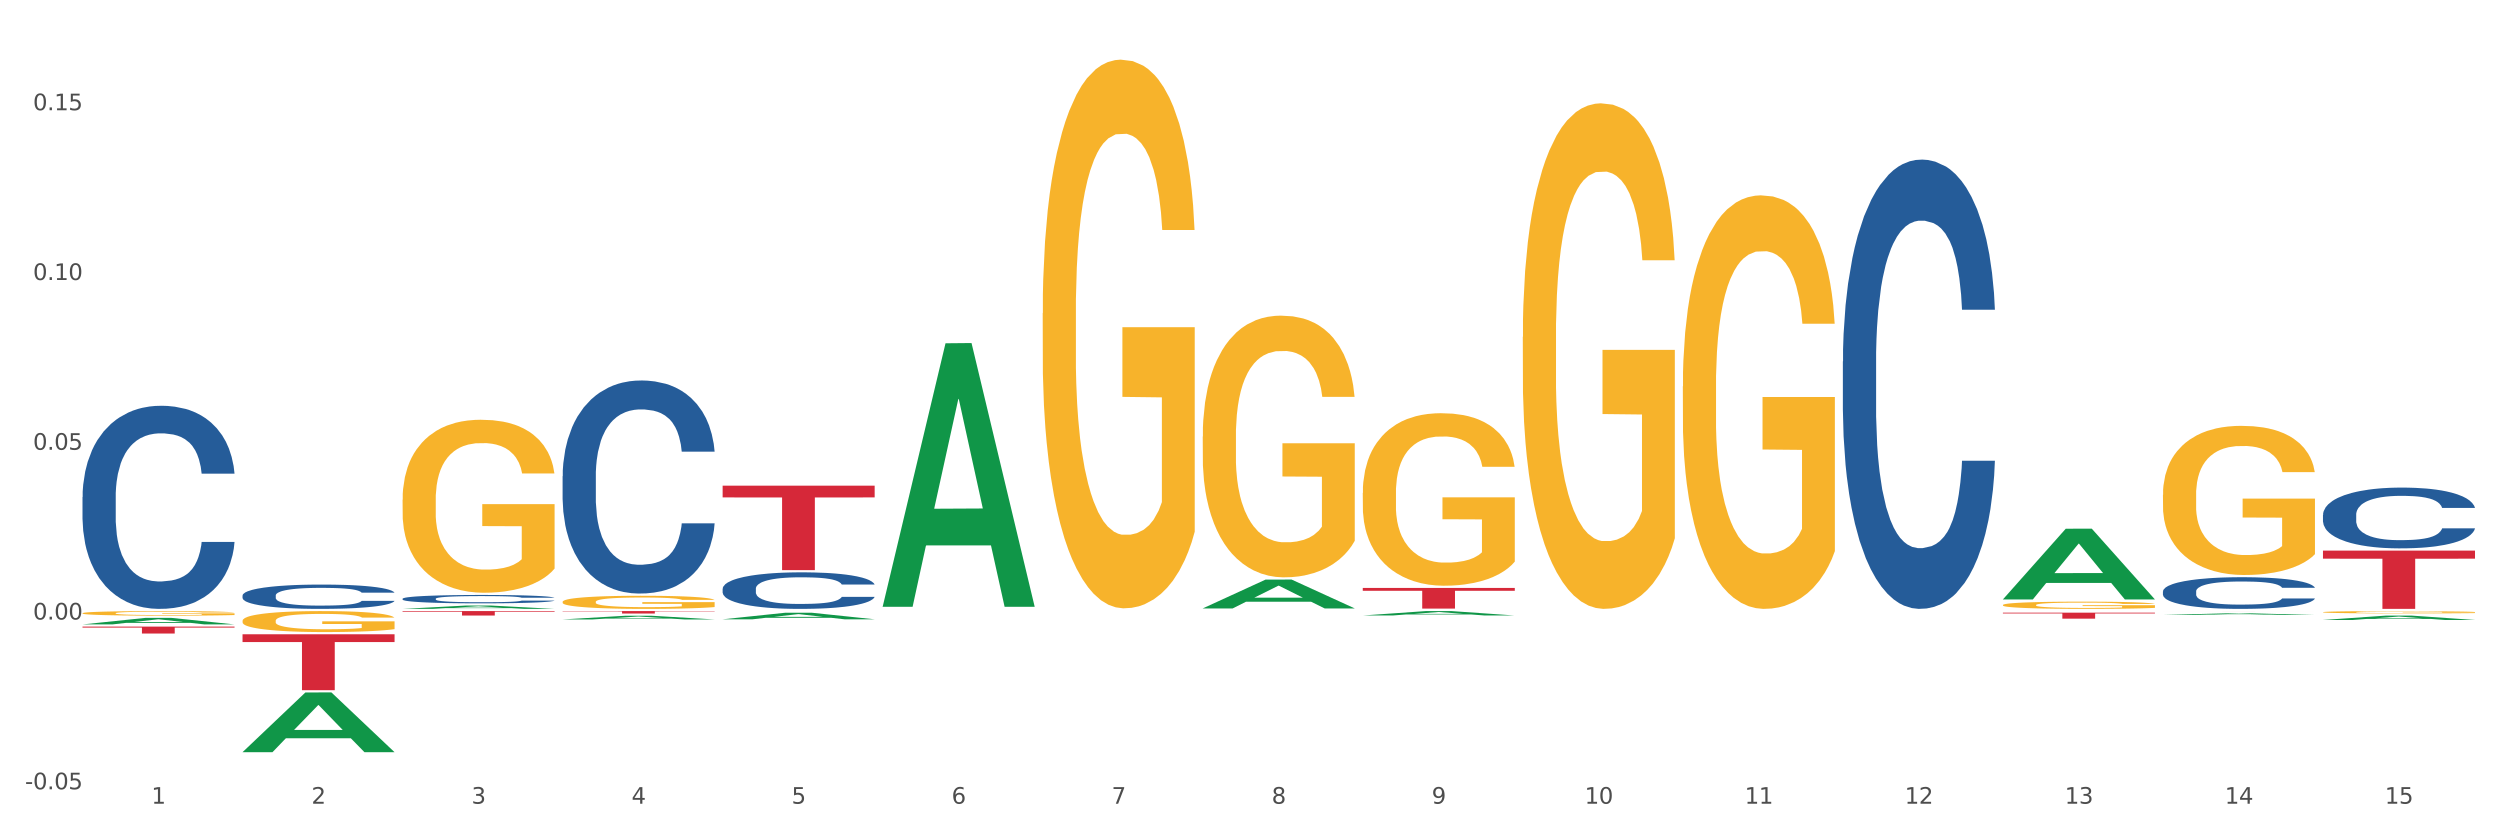 <?xml version="1.0" encoding="utf-8" standalone="no"?>
<!DOCTYPE svg PUBLIC "-//W3C//DTD SVG 1.1//EN"
  "http://www.w3.org/Graphics/SVG/1.1/DTD/svg11.dtd">
<svg xmlns:xlink="http://www.w3.org/1999/xlink" width="1080pt" height="360pt" viewBox="0 0 1080 360" xmlns="http://www.w3.org/2000/svg" version="1.1">
 <rect x="0" y="0" width="1080" height="360" fill="#333333" stroke="none"/>
 <defs>
  <style type="text/css">*{stroke-linejoin: round; stroke-linecap: butt}</style>
 </defs>
 <g id="figure_1">
  <g id="patch_1">
   <path d="M 0 360 
L 1080 360 
L 1080 0 
L 0 0 
z
" style="fill: #ffffff; stroke: #ffffff; stroke-linejoin: miter"/>
  </g>
  <g id="axes_1">
   <g id="matplotlib.axis_1">
    <g id="xtick_1">
     <g id="text_1">
      <!-- 1 -->
      <g style="fill: #4d4d4d" transform="translate(65.423 347.204) scale(0.096 -0.096)">
       <defs>
        <path id="DejaVuSans-31" d="M 794 531 
L 1825 531 
L 1825 4091 
L 703 3866 
L 703 4441 
L 1819 4666 
L 2450 4666 
L 2450 531 
L 3481 531 
L 3481 0 
L 794 0 
L 794 531 
z
" transform="scale(0.016)"/>
       </defs>
       <use xlink:href="#DejaVuSans-31"/>
      </g>
     </g>
    </g>
    <g id="xtick_2">
     <g id="text_2">
      <!-- 2 -->
      <g style="fill: #4d4d4d" transform="translate(134.558 347.204) scale(0.096 -0.096)">
       <defs>
        <path id="DejaVuSans-32" d="M 1228 531 
L 3431 531 
L 3431 0 
L 469 0 
L 469 531 
Q 828 903 1448 1529 
Q 2069 2156 2228 2338 
Q 2531 2678 2651 2914 
Q 2772 3150 2772 3378 
Q 2772 3750 2511 3984 
Q 2250 4219 1831 4219 
Q 1534 4219 1204 4116 
Q 875 4013 500 3803 
L 500 4441 
Q 881 4594 1212 4672 
Q 1544 4750 1819 4750 
Q 2544 4750 2975 4387 
Q 3406 4025 3406 3419 
Q 3406 3131 3298 2873 
Q 3191 2616 2906 2266 
Q 2828 2175 2409 1742 
Q 1991 1309 1228 531 
z
" transform="scale(0.016)"/>
       </defs>
       <use xlink:href="#DejaVuSans-32"/>
      </g>
     </g>
    </g>
    <g id="xtick_3">
     <g id="text_3">
      <!-- 3 -->
      <g style="fill: #4d4d4d" transform="translate(203.693 347.204) scale(0.096 -0.096)">
       <defs>
        <path id="DejaVuSans-33" d="M 2597 2516 
Q 3050 2419 3304 2112 
Q 3559 1806 3559 1356 
Q 3559 666 3084 287 
Q 2609 -91 1734 -91 
Q 1441 -91 1130 -33 
Q 819 25 488 141 
L 488 750 
Q 750 597 1062 519 
Q 1375 441 1716 441 
Q 2309 441 2620 675 
Q 2931 909 2931 1356 
Q 2931 1769 2642 2001 
Q 2353 2234 1838 2234 
L 1294 2234 
L 1294 2753 
L 1863 2753 
Q 2328 2753 2575 2939 
Q 2822 3125 2822 3475 
Q 2822 3834 2567 4026 
Q 2313 4219 1838 4219 
Q 1578 4219 1281 4162 
Q 984 4106 628 3988 
L 628 4550 
Q 988 4650 1302 4700 
Q 1616 4750 1894 4750 
Q 2613 4750 3031 4423 
Q 3450 4097 3450 3541 
Q 3450 3153 3228 2886 
Q 3006 2619 2597 2516 
z
" transform="scale(0.016)"/>
       </defs>
       <use xlink:href="#DejaVuSans-33"/>
      </g>
     </g>
    </g>
    <g id="xtick_4">
     <g id="text_4">
      <!-- 4 -->
      <g style="fill: #4d4d4d" transform="translate(272.827 347.204) scale(0.096 -0.096)">
       <defs>
        <path id="DejaVuSans-34" d="M 2419 4116 
L 825 1625 
L 2419 1625 
L 2419 4116 
z
M 2253 4666 
L 3047 4666 
L 3047 1625 
L 3713 1625 
L 3713 1100 
L 3047 1100 
L 3047 0 
L 2419 0 
L 2419 1100 
L 313 1100 
L 313 1709 
L 2253 4666 
z
" transform="scale(0.016)"/>
       </defs>
       <use xlink:href="#DejaVuSans-34"/>
      </g>
     </g>
    </g>
    <g id="xtick_5">
     <g id="text_5">
      <!-- 5 -->
      <g style="fill: #4d4d4d" transform="translate(341.962 347.204) scale(0.096 -0.096)">
       <defs>
        <path id="DejaVuSans-35" d="M 691 4666 
L 3169 4666 
L 3169 4134 
L 1269 4134 
L 1269 2991 
Q 1406 3038 1543 3061 
Q 1681 3084 1819 3084 
Q 2600 3084 3056 2656 
Q 3513 2228 3513 1497 
Q 3513 744 3044 326 
Q 2575 -91 1722 -91 
Q 1428 -91 1123 -41 
Q 819 9 494 109 
L 494 744 
Q 775 591 1075 516 
Q 1375 441 1709 441 
Q 2250 441 2565 725 
Q 2881 1009 2881 1497 
Q 2881 1984 2565 2268 
Q 2250 2553 1709 2553 
Q 1456 2553 1204 2497 
Q 953 2441 691 2322 
L 691 4666 
z
" transform="scale(0.016)"/>
       </defs>
       <use xlink:href="#DejaVuSans-35"/>
      </g>
     </g>
    </g>
    <g id="xtick_6">
     <g id="text_6">
      <!-- 6 -->
      <g style="fill: #4d4d4d" transform="translate(411.096 347.204) scale(0.096 -0.096)">
       <defs>
        <path id="DejaVuSans-36" d="M 2113 2584 
Q 1688 2584 1439 2293 
Q 1191 2003 1191 1497 
Q 1191 994 1439 701 
Q 1688 409 2113 409 
Q 2538 409 2786 701 
Q 3034 994 3034 1497 
Q 3034 2003 2786 2293 
Q 2538 2584 2113 2584 
z
M 3366 4563 
L 3366 3988 
Q 3128 4100 2886 4159 
Q 2644 4219 2406 4219 
Q 1781 4219 1451 3797 
Q 1122 3375 1075 2522 
Q 1259 2794 1537 2939 
Q 1816 3084 2150 3084 
Q 2853 3084 3261 2657 
Q 3669 2231 3669 1497 
Q 3669 778 3244 343 
Q 2819 -91 2113 -91 
Q 1303 -91 875 529 
Q 447 1150 447 2328 
Q 447 3434 972 4092 
Q 1497 4750 2381 4750 
Q 2619 4750 2861 4703 
Q 3103 4656 3366 4563 
z
" transform="scale(0.016)"/>
       </defs>
       <use xlink:href="#DejaVuSans-36"/>
      </g>
     </g>
    </g>
    <g id="xtick_7">
     <g id="text_7">
      <!-- 7 -->
      <g style="fill: #4d4d4d" transform="translate(480.231 347.204) scale(0.096 -0.096)">
       <defs>
        <path id="DejaVuSans-37" d="M 525 4666 
L 3525 4666 
L 3525 4397 
L 1831 0 
L 1172 0 
L 2766 4134 
L 525 4134 
L 525 4666 
z
" transform="scale(0.016)"/>
       </defs>
       <use xlink:href="#DejaVuSans-37"/>
      </g>
     </g>
    </g>
    <g id="xtick_8">
     <g id="text_8">
      <!-- 8 -->
      <g style="fill: #4d4d4d" transform="translate(549.365 347.204) scale(0.096 -0.096)">
       <defs>
        <path id="DejaVuSans-38" d="M 2034 2216 
Q 1584 2216 1326 1975 
Q 1069 1734 1069 1313 
Q 1069 891 1326 650 
Q 1584 409 2034 409 
Q 2484 409 2743 651 
Q 3003 894 3003 1313 
Q 3003 1734 2745 1975 
Q 2488 2216 2034 2216 
z
M 1403 2484 
Q 997 2584 770 2862 
Q 544 3141 544 3541 
Q 544 4100 942 4425 
Q 1341 4750 2034 4750 
Q 2731 4750 3128 4425 
Q 3525 4100 3525 3541 
Q 3525 3141 3298 2862 
Q 3072 2584 2669 2484 
Q 3125 2378 3379 2068 
Q 3634 1759 3634 1313 
Q 3634 634 3220 271 
Q 2806 -91 2034 -91 
Q 1263 -91 848 271 
Q 434 634 434 1313 
Q 434 1759 690 2068 
Q 947 2378 1403 2484 
z
M 1172 3481 
Q 1172 3119 1398 2916 
Q 1625 2713 2034 2713 
Q 2441 2713 2670 2916 
Q 2900 3119 2900 3481 
Q 2900 3844 2670 4047 
Q 2441 4250 2034 4250 
Q 1625 4250 1398 4047 
Q 1172 3844 1172 3481 
z
" transform="scale(0.016)"/>
       </defs>
       <use xlink:href="#DejaVuSans-38"/>
      </g>
     </g>
    </g>
    <g id="xtick_9">
     <g id="text_9">
      <!-- 9 -->
      <g style="fill: #4d4d4d" transform="translate(618.5 347.204) scale(0.096 -0.096)">
       <defs>
        <path id="DejaVuSans-39" d="M 703 97 
L 703 672 
Q 941 559 1184 500 
Q 1428 441 1663 441 
Q 2288 441 2617 861 
Q 2947 1281 2994 2138 
Q 2813 1869 2534 1725 
Q 2256 1581 1919 1581 
Q 1219 1581 811 2004 
Q 403 2428 403 3163 
Q 403 3881 828 4315 
Q 1253 4750 1959 4750 
Q 2769 4750 3195 4129 
Q 3622 3509 3622 2328 
Q 3622 1225 3098 567 
Q 2575 -91 1691 -91 
Q 1453 -91 1209 -44 
Q 966 3 703 97 
z
M 1959 2075 
Q 2384 2075 2632 2365 
Q 2881 2656 2881 3163 
Q 2881 3666 2632 3958 
Q 2384 4250 1959 4250 
Q 1534 4250 1286 3958 
Q 1038 3666 1038 3163 
Q 1038 2656 1286 2365 
Q 1534 2075 1959 2075 
z
" transform="scale(0.016)"/>
       </defs>
       <use xlink:href="#DejaVuSans-39"/>
      </g>
     </g>
    </g>
    <g id="xtick_10">
     <g id="text_10">
      <!-- 10 -->
      <g style="fill: #4d4d4d" transform="translate(684.58 347.204) scale(0.096 -0.096)">
       <defs>
        <path id="DejaVuSans-30" d="M 2034 4250 
Q 1547 4250 1301 3770 
Q 1056 3291 1056 2328 
Q 1056 1369 1301 889 
Q 1547 409 2034 409 
Q 2525 409 2770 889 
Q 3016 1369 3016 2328 
Q 3016 3291 2770 3770 
Q 2525 4250 2034 4250 
z
M 2034 4750 
Q 2819 4750 3233 4129 
Q 3647 3509 3647 2328 
Q 3647 1150 3233 529 
Q 2819 -91 2034 -91 
Q 1250 -91 836 529 
Q 422 1150 422 2328 
Q 422 3509 836 4129 
Q 1250 4750 2034 4750 
z
" transform="scale(0.016)"/>
       </defs>
       <use xlink:href="#DejaVuSans-31"/>
       <use xlink:href="#DejaVuSans-30" transform="translate(63.623 0)"/>
      </g>
     </g>
    </g>
    <g id="xtick_11">
     <g id="text_11">
      <!-- 11 -->
      <g style="fill: #4d4d4d" transform="translate(753.715 347.204) scale(0.096 -0.096)">
       <use xlink:href="#DejaVuSans-31"/>
       <use xlink:href="#DejaVuSans-31" transform="translate(63.623 0)"/>
      </g>
     </g>
    </g>
    <g id="xtick_12">
     <g id="text_12">
      <!-- 12 -->
      <g style="fill: #4d4d4d" transform="translate(822.849 347.204) scale(0.096 -0.096)">
       <use xlink:href="#DejaVuSans-31"/>
       <use xlink:href="#DejaVuSans-32" transform="translate(63.623 0)"/>
      </g>
     </g>
    </g>
    <g id="xtick_13">
     <g id="text_13">
      <!-- 13 -->
      <g style="fill: #4d4d4d" transform="translate(891.984 347.204) scale(0.096 -0.096)">
       <use xlink:href="#DejaVuSans-31"/>
       <use xlink:href="#DejaVuSans-33" transform="translate(63.623 0)"/>
      </g>
     </g>
    </g>
    <g id="xtick_14">
     <g id="text_14">
      <!-- 14 -->
      <g style="fill: #4d4d4d" transform="translate(961.119 347.204) scale(0.096 -0.096)">
       <use xlink:href="#DejaVuSans-31"/>
       <use xlink:href="#DejaVuSans-34" transform="translate(63.623 0)"/>
      </g>
     </g>
    </g>
    <g id="xtick_15">
     <g id="text_15">
      <!-- 15 -->
      <g style="fill: #4d4d4d" transform="translate(1030.253 347.204) scale(0.096 -0.096)">
       <use xlink:href="#DejaVuSans-31"/>
       <use xlink:href="#DejaVuSans-35" transform="translate(63.623 0)"/>
      </g>
     </g>
    </g>
    <g id="xtick_16"/>
    <g id="xtick_17"/>
    <g id="xtick_18"/>
    <g id="xtick_19"/>
    <g id="xtick_20"/>
    <g id="xtick_21"/>
    <g id="xtick_22"/>
    <g id="xtick_23"/>
    <g id="xtick_24"/>
    <g id="xtick_25"/>
    <g id="xtick_26"/>
    <g id="xtick_27"/>
    <g id="xtick_28"/>
    <g id="xtick_29"/>
   </g>
   <g id="matplotlib.axis_2">
    <g id="ytick_1">
     <g id="text_16">
      <!-- -0.05 -->
      <g style="fill: #4d4d4d" transform="translate(10.8 340.979) scale(0.096 -0.096)">
       <defs>
        <path id="DejaVuSans-2d" d="M 313 2009 
L 1997 2009 
L 1997 1497 
L 313 1497 
L 313 2009 
z
" transform="scale(0.016)"/>
        <path id="DejaVuSans-2e" d="M 684 794 
L 1344 794 
L 1344 0 
L 684 0 
L 684 794 
z
" transform="scale(0.016)"/>
       </defs>
       <use xlink:href="#DejaVuSans-2d"/>
       <use xlink:href="#DejaVuSans-30" transform="translate(36.084 0)"/>
       <use xlink:href="#DejaVuSans-2e" transform="translate(99.707 0)"/>
       <use xlink:href="#DejaVuSans-30" transform="translate(131.494 0)"/>
       <use xlink:href="#DejaVuSans-35" transform="translate(195.117 0)"/>
      </g>
     </g>
    </g>
    <g id="ytick_2">
     <g id="text_17">
      <!-- 0.00 -->
      <g style="fill: #4d4d4d" transform="translate(14.264 267.639) scale(0.096 -0.096)">
       <use xlink:href="#DejaVuSans-30"/>
       <use xlink:href="#DejaVuSans-2e" transform="translate(63.623 0)"/>
       <use xlink:href="#DejaVuSans-30" transform="translate(95.41 0)"/>
       <use xlink:href="#DejaVuSans-30" transform="translate(159.033 0)"/>
      </g>
     </g>
    </g>
    <g id="ytick_3">
     <g id="text_18">
      <!-- 0.05 -->
      <g style="fill: #4d4d4d" transform="translate(14.264 194.3) scale(0.096 -0.096)">
       <use xlink:href="#DejaVuSans-30"/>
       <use xlink:href="#DejaVuSans-2e" transform="translate(63.623 0)"/>
       <use xlink:href="#DejaVuSans-30" transform="translate(95.41 0)"/>
       <use xlink:href="#DejaVuSans-35" transform="translate(159.033 0)"/>
      </g>
     </g>
    </g>
    <g id="ytick_4">
     <g id="text_19">
      <!-- 0.10 -->
      <g style="fill: #4d4d4d" transform="translate(14.264 120.96) scale(0.096 -0.096)">
       <use xlink:href="#DejaVuSans-30"/>
       <use xlink:href="#DejaVuSans-2e" transform="translate(63.623 0)"/>
       <use xlink:href="#DejaVuSans-31" transform="translate(95.41 0)"/>
       <use xlink:href="#DejaVuSans-30" transform="translate(159.033 0)"/>
      </g>
     </g>
    </g>
    <g id="ytick_5">
     <g id="text_20">
      <!-- 0.15 -->
      <g style="fill: #4d4d4d" transform="translate(14.264 47.621) scale(0.096 -0.096)">
       <use xlink:href="#DejaVuSans-30"/>
       <use xlink:href="#DejaVuSans-2e" transform="translate(63.623 0)"/>
       <use xlink:href="#DejaVuSans-31" transform="translate(95.41 0)"/>
       <use xlink:href="#DejaVuSans-35" transform="translate(159.033 0)"/>
      </g>
     </g>
    </g>
    <g id="ytick_6"/>
    <g id="ytick_7"/>
    <g id="ytick_8"/>
    <g id="ytick_9"/>
   </g>
   <g id="PolyCollection_1">
    <path d="M 35.639 269.744 
L 35.706 269.741 
L 62.79 266.927 
L 74.03 266.924 
L 101.316 269.749 
L 88.316 269.749 
L 82.425 269.092 
L 54.462 269.092 
L 54.259 269.102 
L 48.571 269.749 
L 35.639 269.749 
L 35.639 269.744 
L 57.983 268.699 
L 78.905 268.696 
L 68.545 267.526 
L 68.41 267.521 
L 68.274 267.529 
L 57.915 268.696 
L 57.983 268.699 
L 35.639 269.744 
z
" clip-path="url(#p4a863e26cd)" style="fill: #109648"/>
    <path d="M 865.253 264.664 
L 930.931 264.664 
L 930.931 265.025 
L 905.096 265.028 
L 905.096 267.262 
L 890.933 267.262 
L 890.933 265.028 
L 865.253 265.025 
L 865.253 264.666 
L 865.253 264.664 
z
" clip-path="url(#p4a863e26cd)" style="fill: #d62839"/>
    <path d="M 588.715 253.987 
L 654.393 253.987 
L 654.393 255.229 
L 628.557 255.238 
L 628.557 262.927 
L 614.395 262.927 
L 614.395 255.238 
L 588.715 255.229 
L 588.715 253.995 
L 588.715 253.987 
z
" clip-path="url(#p4a863e26cd)" style="fill: #d62839"/>
    <path d="M 312.177 209.815 
L 377.855 209.815 
L 377.855 214.885 
L 352.019 214.919 
L 352.019 246.298 
L 337.856 246.298 
L 337.856 214.919 
L 312.177 214.885 
L 312.177 209.849 
L 312.177 209.815 
z
" clip-path="url(#p4a863e26cd)" style="fill: #d62839"/>
    <path d="M 243.042 263.992 
L 308.72 263.992 
L 308.72 264.138 
L 282.885 264.139 
L 282.885 265.043 
L 268.722 265.043 
L 268.722 264.139 
L 243.042 264.138 
L 243.042 263.993 
L 243.042 263.992 
z
" clip-path="url(#p4a863e26cd)" style="fill: #d62839"/>
    <path d="M 173.908 263.992 
L 239.585 263.992 
L 239.585 264.259 
L 213.75 264.26 
L 213.75 265.912 
L 199.587 265.912 
L 199.587 264.26 
L 173.908 264.259 
L 173.908 263.994 
L 173.908 263.992 
z
" clip-path="url(#p4a863e26cd)" style="fill: #d62839"/>
    <path d="M 104.773 274.004 
L 170.451 274.004 
L 170.451 277.362 
L 144.616 277.385 
L 144.616 298.166 
L 130.453 298.166 
L 130.453 277.385 
L 104.773 277.362 
L 104.773 274.027 
L 104.773 274.004 
z
" clip-path="url(#p4a863e26cd)" style="fill: #d62839"/>
    <path d="M 35.639 270.702 
L 101.316 270.702 
L 101.316 271.119 
L 75.481 271.122 
L 75.481 273.701 
L 61.318 273.701 
L 61.318 271.122 
L 35.639 271.119 
L 35.639 270.705 
L 35.639 270.702 
z
" clip-path="url(#p4a863e26cd)" style="fill: #d62839"/>
    <path d="M 104.773 268.178 
L 104.851 268.17 
L 104.851 267.872 
L 105.006 267.616 
L 105.781 266.995 
L 106.944 266.482 
L 107.797 266.209 
L 108.65 265.986 
L 109.658 265.762 
L 110.899 265.531 
L 113.148 265.191 
L 114.543 265.018 
L 116.249 264.836 
L 119.351 264.571 
L 121.6 264.422 
L 123.926 264.298 
L 127.725 264.149 
L 130.207 264.083 
L 132.843 264.033 
L 136.022 264 
L 138.426 263.992 
L 143.699 264.017 
L 148.196 264.091 
L 150.368 264.149 
L 153.159 264.248 
L 154.632 264.314 
L 157.036 264.447 
L 159.517 264.621 
L 161.223 264.77 
L 163.782 265.051 
L 165.721 265.332 
L 167.504 265.68 
L 168.435 265.92 
L 169.133 266.143 
L 169.753 266.399 
L 170.373 266.805 
L 156.416 266.805 
L 155.873 266.515 
L 155.02 266.242 
L 153.779 265.977 
L 152.694 265.812 
L 150.833 265.605 
L 149.127 265.473 
L 147.343 265.373 
L 145.172 265.291 
L 143.466 265.249 
L 141.063 265.216 
L 136.333 265.225 
L 133.153 265.291 
L 130.982 265.373 
L 129.586 265.448 
L 128.346 265.531 
L 126.95 265.646 
L 125.322 265.82 
L 124.158 265.977 
L 122.995 266.176 
L 122.065 266.375 
L 121.212 266.606 
L 120.514 266.854 
L 119.971 267.111 
L 119.506 267.425 
L 119.118 267.947 
L 119.118 269.08 
L 119.273 269.336 
L 119.661 269.676 
L 120.126 269.932 
L 120.902 270.238 
L 121.6 270.445 
L 122.918 270.743 
L 124.391 270.991 
L 125.554 271.148 
L 126.717 271.281 
L 128.733 271.463 
L 130.982 271.612 
L 132.921 271.703 
L 135.557 271.785 
L 137.341 271.819 
L 138.891 271.835 
L 142.691 271.835 
L 145.405 271.81 
L 148.429 271.752 
L 150.755 271.678 
L 152.694 271.587 
L 154.865 271.438 
L 156.261 271.297 
L 156.261 269.568 
L 139.202 269.56 
L 139.202 268.41 
L 170.451 268.41 
L 170.451 271.785 
L 169.133 271.959 
L 167.659 272.116 
L 166.109 272.257 
L 163.782 272.431 
L 160.991 272.596 
L 158.509 272.712 
L 155.873 272.811 
L 152.771 272.902 
L 148.739 272.985 
L 146.258 273.018 
L 143.156 273.043 
L 139.512 273.051 
L 136.333 273.035 
L 133.231 272.993 
L 129.974 272.919 
L 126.795 272.811 
L 124.391 272.704 
L 121.987 272.571 
L 119.428 272.398 
L 117.412 272.232 
L 115.862 272.083 
L 114.156 271.893 
L 112.295 271.645 
L 110.899 271.421 
L 109.658 271.19 
L 108.34 270.892 
L 107.409 270.635 
L 106.479 270.313 
L 105.936 270.073 
L 105.316 269.701 
L 104.851 269.179 
L 104.773 268.178 
z
" clip-path="url(#p4a863e26cd)" style="fill: #f7b32b"/>
    <path d="M 35.639 214.716 
L 35.716 214.636 
L 35.716 212.393 
L 35.949 209.347 
L 36.803 203.738 
L 37.89 199.491 
L 39.753 194.522 
L 40.762 192.438 
L 42.082 190.115 
L 44.799 186.348 
L 47.905 183.143 
L 50.078 181.38 
L 51.709 180.258 
L 55.357 178.254 
L 57.453 177.373 
L 59.627 176.652 
L 61.49 176.171 
L 64.596 175.61 
L 67.08 175.369 
L 69.952 175.289 
L 72.359 175.369 
L 75.542 175.69 
L 80.2 176.652 
L 81.986 177.213 
L 84.392 178.174 
L 86.877 179.456 
L 88.895 180.739 
L 91.224 182.582 
L 93.631 184.986 
L 95.96 188.031 
L 97.59 190.836 
L 98.91 193.801 
L 100.074 197.407 
L 100.928 201.334 
L 101.316 204.619 
L 87.109 204.619 
L 86.721 201.654 
L 85.945 198.449 
L 85.169 196.285 
L 84.315 194.522 
L 82.995 192.519 
L 81.83 191.236 
L 79.89 189.714 
L 78.104 188.752 
L 76.629 188.191 
L 74.843 187.71 
L 71.039 187.23 
L 68.322 187.23 
L 66.614 187.39 
L 64.518 187.791 
L 62.733 188.352 
L 60.636 189.313 
L 59.006 190.355 
L 57.376 191.717 
L 56.444 192.679 
L 55.047 194.442 
L 54.115 195.884 
L 52.873 198.369 
L 52.174 200.132 
L 50.932 204.699 
L 50.389 208.065 
L 50.156 210.389 
L 50.001 212.953 
L 50.001 225.455 
L 50.466 231.064 
L 50.855 233.468 
L 51.476 236.193 
L 52.64 239.719 
L 54.348 243.165 
L 56.134 245.649 
L 57.609 247.172 
L 59.006 248.294 
L 60.404 249.175 
L 62.111 249.977 
L 63.509 250.457 
L 65.605 250.938 
L 68.089 251.179 
L 70.03 251.179 
L 73.989 250.778 
L 75.775 250.377 
L 77.483 249.816 
L 79.346 248.935 
L 80.821 247.973 
L 81.675 247.252 
L 83.072 245.729 
L 84.159 244.127 
L 85.091 242.283 
L 85.712 240.681 
L 86.411 238.277 
L 86.954 235.552 
L 87.109 234.11 
L 101.316 234.11 
L 101.006 236.994 
L 100.462 239.799 
L 99.375 243.566 
L 98.522 245.729 
L 97.202 248.374 
L 95.804 250.618 
L 93.864 253.102 
L 92.078 254.945 
L 90.215 256.548 
L 88.196 257.99 
L 84.548 259.994 
L 83.228 260.555 
L 80.433 261.516 
L 78.259 262.077 
L 75.076 262.638 
L 71.816 262.959 
L 68.4 263.039 
L 65.372 262.879 
L 62.034 262.398 
L 59.938 261.917 
L 57.609 261.196 
L 54.892 260.074 
L 52.33 258.711 
L 49.923 257.109 
L 47.672 255.266 
L 45.576 253.182 
L 42.858 249.736 
L 40.84 246.37 
L 39.365 243.245 
L 38.356 240.601 
L 37.346 237.235 
L 36.803 234.911 
L 35.949 229.301 
L 35.639 224.092 
L 35.639 214.716 
z
" clip-path="url(#p4a863e26cd)" style="fill: #255c99"/>
    <path d="M 104.773 257.253 
L 104.851 257.243 
L 104.851 256.975 
L 105.084 256.61 
L 105.938 255.938 
L 107.024 255.43 
L 108.888 254.835 
L 109.897 254.586 
L 111.217 254.307 
L 113.934 253.856 
L 117.039 253.473 
L 119.213 253.261 
L 120.843 253.127 
L 124.492 252.887 
L 126.588 252.782 
L 128.762 252.695 
L 130.625 252.638 
L 133.73 252.571 
L 136.215 252.542 
L 139.087 252.532 
L 141.494 252.542 
L 144.677 252.58 
L 149.335 252.695 
L 151.12 252.763 
L 153.527 252.878 
L 156.011 253.031 
L 158.03 253.185 
L 160.359 253.405 
L 162.765 253.693 
L 165.094 254.058 
L 166.724 254.394 
L 168.044 254.749 
L 169.209 255.18 
L 170.063 255.651 
L 170.451 256.044 
L 156.244 256.044 
L 155.856 255.689 
L 155.079 255.305 
L 154.303 255.046 
L 153.449 254.835 
L 152.129 254.595 
L 150.965 254.442 
L 149.024 254.259 
L 147.238 254.144 
L 145.763 254.077 
L 143.978 254.019 
L 140.174 253.962 
L 137.457 253.962 
L 135.749 253.981 
L 133.653 254.029 
L 131.867 254.096 
L 129.771 254.211 
L 128.141 254.336 
L 126.51 254.499 
L 125.579 254.614 
L 124.181 254.825 
L 123.25 254.998 
L 122.008 255.296 
L 121.309 255.507 
L 120.067 256.054 
L 119.523 256.457 
L 119.29 256.735 
L 119.135 257.042 
L 119.135 258.539 
L 119.601 259.21 
L 119.989 259.498 
L 120.61 259.825 
L 121.775 260.247 
L 123.483 260.659 
L 125.268 260.957 
L 126.743 261.139 
L 128.141 261.273 
L 129.538 261.379 
L 131.246 261.475 
L 132.643 261.532 
L 134.74 261.59 
L 137.224 261.619 
L 139.165 261.619 
L 143.124 261.571 
L 144.909 261.523 
L 146.617 261.456 
L 148.481 261.35 
L 149.956 261.235 
L 150.81 261.149 
L 152.207 260.966 
L 153.294 260.774 
L 154.225 260.554 
L 154.847 260.362 
L 155.545 260.074 
L 156.089 259.748 
L 156.244 259.575 
L 170.451 259.575 
L 170.14 259.92 
L 169.597 260.256 
L 168.51 260.707 
L 167.656 260.966 
L 166.336 261.283 
L 164.939 261.552 
L 162.998 261.849 
L 161.213 262.07 
L 159.349 262.262 
L 157.331 262.434 
L 153.682 262.674 
L 152.362 262.741 
L 149.567 262.857 
L 147.394 262.924 
L 144.211 262.991 
L 140.95 263.029 
L 137.534 263.039 
L 134.507 263.02 
L 131.168 262.962 
L 129.072 262.905 
L 126.743 262.818 
L 124.026 262.684 
L 121.464 262.521 
L 119.058 262.329 
L 116.806 262.108 
L 114.71 261.859 
L 111.993 261.446 
L 109.974 261.043 
L 108.499 260.669 
L 107.49 260.352 
L 106.481 259.949 
L 105.938 259.671 
L 105.084 258.999 
L 104.773 258.376 
L 104.773 257.253 
z
" clip-path="url(#p4a863e26cd)" style="fill: #255c99"/>
    <path d="M 173.908 258.652 
L 173.985 258.649 
L 173.985 258.556 
L 174.218 258.43 
L 175.072 258.198 
L 176.159 258.022 
L 178.022 257.817 
L 179.031 257.731 
L 180.351 257.635 
L 183.068 257.479 
L 186.174 257.347 
L 188.347 257.274 
L 189.978 257.227 
L 193.626 257.144 
L 195.723 257.108 
L 197.896 257.078 
L 199.76 257.058 
L 202.865 257.035 
L 205.349 257.025 
L 208.222 257.022 
L 210.628 257.025 
L 213.811 257.038 
L 218.469 257.078 
L 220.255 257.101 
L 222.661 257.141 
L 225.146 257.194 
L 227.164 257.247 
L 229.493 257.323 
L 231.9 257.423 
L 234.229 257.549 
L 235.859 257.665 
L 237.179 257.787 
L 238.343 257.936 
L 239.197 258.099 
L 239.585 258.234 
L 225.379 258.234 
L 224.99 258.112 
L 224.214 257.979 
L 223.438 257.89 
L 222.584 257.817 
L 221.264 257.734 
L 220.099 257.681 
L 218.159 257.618 
L 216.373 257.578 
L 214.898 257.555 
L 213.112 257.535 
L 209.308 257.515 
L 206.591 257.515 
L 204.883 257.522 
L 202.787 257.539 
L 201.002 257.562 
L 198.906 257.602 
L 197.275 257.645 
L 195.645 257.701 
L 194.713 257.741 
L 193.316 257.814 
L 192.384 257.873 
L 191.142 257.976 
L 190.444 258.049 
L 189.201 258.238 
L 188.658 258.377 
L 188.425 258.473 
L 188.27 258.579 
L 188.27 259.096 
L 188.736 259.328 
L 189.124 259.427 
L 189.745 259.54 
L 190.909 259.686 
L 192.617 259.828 
L 194.403 259.931 
L 195.878 259.994 
L 197.275 260.04 
L 198.673 260.077 
L 200.381 260.11 
L 201.778 260.13 
L 203.874 260.149 
L 206.358 260.159 
L 208.299 260.159 
L 212.258 260.143 
L 214.044 260.126 
L 215.752 260.103 
L 217.615 260.067 
L 219.09 260.027 
L 219.944 259.997 
L 221.342 259.934 
L 222.428 259.868 
L 223.36 259.792 
L 223.981 259.725 
L 224.68 259.626 
L 225.223 259.513 
L 225.379 259.454 
L 239.585 259.454 
L 239.275 259.573 
L 238.731 259.689 
L 237.645 259.845 
L 236.791 259.934 
L 235.471 260.043 
L 234.073 260.136 
L 232.133 260.239 
L 230.347 260.315 
L 228.484 260.381 
L 226.465 260.441 
L 222.817 260.524 
L 221.497 260.547 
L 218.702 260.587 
L 216.528 260.61 
L 213.345 260.633 
L 210.085 260.646 
L 206.669 260.65 
L 203.641 260.643 
L 200.303 260.623 
L 198.207 260.603 
L 195.878 260.574 
L 193.161 260.527 
L 190.599 260.471 
L 188.192 260.405 
L 185.941 260.328 
L 183.845 260.242 
L 181.127 260.1 
L 179.109 259.961 
L 177.634 259.831 
L 176.625 259.722 
L 175.616 259.583 
L 175.072 259.487 
L 174.218 259.255 
L 173.908 259.04 
L 173.908 258.652 
z
" clip-path="url(#p4a863e26cd)" style="fill: #255c99"/>
    <path d="M 243.042 205.725 
L 243.12 205.641 
L 243.12 203.287 
L 243.353 200.093 
L 244.207 194.208 
L 245.294 189.752 
L 247.157 184.54 
L 248.166 182.355 
L 249.486 179.917 
L 252.203 175.966 
L 255.308 172.603 
L 257.482 170.753 
L 259.112 169.576 
L 262.761 167.475 
L 264.857 166.55 
L 267.031 165.793 
L 268.894 165.289 
L 271.999 164.701 
L 274.484 164.448 
L 277.356 164.364 
L 279.763 164.448 
L 282.946 164.785 
L 287.604 165.793 
L 289.389 166.382 
L 291.796 167.391 
L 294.28 168.736 
L 296.299 170.081 
L 298.628 172.014 
L 301.034 174.536 
L 303.363 177.731 
L 304.994 180.673 
L 306.313 183.784 
L 307.478 187.567 
L 308.332 191.686 
L 308.72 195.133 
L 294.513 195.133 
L 294.125 192.022 
L 293.349 188.66 
L 292.572 186.39 
L 291.718 184.54 
L 290.398 182.439 
L 289.234 181.094 
L 287.293 179.496 
L 285.508 178.488 
L 284.033 177.899 
L 282.247 177.395 
L 278.443 176.89 
L 275.726 176.89 
L 274.018 177.058 
L 271.922 177.479 
L 270.136 178.067 
L 268.04 179.076 
L 266.41 180.169 
L 264.779 181.598 
L 263.848 182.607 
L 262.45 184.456 
L 261.519 185.969 
L 260.277 188.576 
L 259.578 190.425 
L 258.336 195.217 
L 257.792 198.748 
L 257.56 201.186 
L 257.404 203.876 
L 257.404 216.99 
L 257.87 222.875 
L 258.258 225.397 
L 258.879 228.255 
L 260.044 231.954 
L 261.752 235.569 
L 263.537 238.175 
L 265.012 239.772 
L 266.41 240.949 
L 267.807 241.874 
L 269.515 242.714 
L 270.913 243.219 
L 273.009 243.723 
L 275.493 243.975 
L 277.434 243.975 
L 281.393 243.555 
L 283.179 243.135 
L 284.887 242.546 
L 286.75 241.622 
L 288.225 240.613 
L 289.079 239.856 
L 290.476 238.259 
L 291.563 236.578 
L 292.495 234.644 
L 293.116 232.963 
L 293.814 230.441 
L 294.358 227.582 
L 294.513 226.069 
L 308.72 226.069 
L 308.409 229.096 
L 307.866 232.038 
L 306.779 235.989 
L 305.925 238.259 
L 304.605 241.033 
L 303.208 243.387 
L 301.267 245.993 
L 299.482 247.927 
L 297.618 249.608 
L 295.6 251.121 
L 291.951 253.223 
L 290.631 253.811 
L 287.837 254.82 
L 285.663 255.409 
L 282.48 255.997 
L 279.219 256.333 
L 275.803 256.417 
L 272.776 256.249 
L 269.437 255.745 
L 267.341 255.24 
L 265.012 254.484 
L 262.295 253.307 
L 259.733 251.878 
L 257.327 250.196 
L 255.075 248.263 
L 252.979 246.077 
L 250.262 242.462 
L 248.244 238.931 
L 246.769 235.653 
L 245.759 232.879 
L 244.75 229.348 
L 244.207 226.91 
L 243.353 221.025 
L 243.042 215.561 
L 243.042 205.725 
z
" clip-path="url(#p4a863e26cd)" style="fill: #255c99"/>
    <path d="M 934.388 263.992 
L 1000.065 263.992 
L 1000.065 263.994 
L 974.23 263.994 
L 974.23 264.006 
L 960.067 264.006 
L 960.067 263.994 
L 934.388 263.994 
L 934.388 263.992 
L 934.388 263.992 
z
" clip-path="url(#p4a863e26cd)" style="fill: #d62839"/>
    <path d="M 312.177 254.345 
L 312.254 254.33 
L 312.254 253.926 
L 312.487 253.379 
L 313.341 252.369 
L 314.428 251.605 
L 316.291 250.711 
L 317.3 250.336 
L 318.62 249.918 
L 321.337 249.241 
L 324.443 248.664 
L 326.616 248.347 
L 328.247 248.145 
L 331.896 247.784 
L 333.992 247.626 
L 336.165 247.496 
L 338.029 247.409 
L 341.134 247.308 
L 343.618 247.265 
L 346.491 247.251 
L 348.897 247.265 
L 352.08 247.323 
L 356.738 247.496 
L 358.524 247.597 
L 360.93 247.77 
L 363.415 248.001 
L 365.433 248.231 
L 367.762 248.563 
L 370.169 248.995 
L 372.498 249.543 
L 374.128 250.048 
L 375.448 250.581 
L 376.612 251.23 
L 377.466 251.937 
L 377.855 252.528 
L 363.648 252.528 
L 363.259 251.994 
L 362.483 251.418 
L 361.707 251.028 
L 360.853 250.711 
L 359.533 250.351 
L 358.369 250.12 
L 356.428 249.846 
L 354.642 249.673 
L 353.167 249.572 
L 351.382 249.486 
L 347.578 249.399 
L 344.86 249.399 
L 343.152 249.428 
L 341.056 249.5 
L 339.271 249.601 
L 337.175 249.774 
L 335.544 249.961 
L 333.914 250.207 
L 332.982 250.38 
L 331.585 250.697 
L 330.653 250.956 
L 329.411 251.403 
L 328.713 251.72 
L 327.47 252.542 
L 326.927 253.148 
L 326.694 253.566 
L 326.539 254.027 
L 326.539 256.277 
L 327.005 257.286 
L 327.393 257.719 
L 328.014 258.209 
L 329.178 258.843 
L 330.886 259.463 
L 332.672 259.91 
L 334.147 260.184 
L 335.544 260.386 
L 336.942 260.544 
L 338.65 260.689 
L 340.047 260.775 
L 342.143 260.862 
L 344.627 260.905 
L 346.568 260.905 
L 350.528 260.833 
L 352.313 260.761 
L 354.021 260.66 
L 355.884 260.501 
L 357.359 260.328 
L 358.213 260.198 
L 359.611 259.925 
L 360.698 259.636 
L 361.629 259.305 
L 362.25 259.016 
L 362.949 258.584 
L 363.492 258.093 
L 363.648 257.834 
L 377.855 257.834 
L 377.544 258.353 
L 377.001 258.858 
L 375.914 259.535 
L 375.06 259.925 
L 373.74 260.4 
L 372.343 260.804 
L 370.402 261.251 
L 368.616 261.583 
L 366.753 261.871 
L 364.734 262.131 
L 361.086 262.491 
L 359.766 262.592 
L 356.971 262.765 
L 354.797 262.866 
L 351.614 262.967 
L 348.354 263.024 
L 344.938 263.039 
L 341.91 263.01 
L 338.572 262.924 
L 336.476 262.837 
L 334.147 262.707 
L 331.43 262.505 
L 328.868 262.26 
L 326.461 261.972 
L 324.21 261.64 
L 322.114 261.265 
L 319.397 260.645 
L 317.378 260.04 
L 315.903 259.478 
L 314.894 259.002 
L 313.885 258.396 
L 313.341 257.978 
L 312.487 256.969 
L 312.177 256.032 
L 312.177 254.345 
z
" clip-path="url(#p4a863e26cd)" style="fill: #255c99"/>
    <path d="M 934.388 255.503 
L 934.465 255.491 
L 934.465 255.141 
L 934.698 254.666 
L 935.552 253.791 
L 936.639 253.129 
L 938.502 252.354 
L 939.511 252.029 
L 940.831 251.666 
L 943.548 251.079 
L 946.654 250.579 
L 948.827 250.304 
L 950.458 250.129 
L 954.107 249.817 
L 956.203 249.679 
L 958.376 249.567 
L 960.24 249.492 
L 963.345 249.405 
L 965.829 249.367 
L 968.702 249.355 
L 971.108 249.367 
L 974.291 249.417 
L 978.949 249.567 
L 980.735 249.654 
L 983.141 249.804 
L 985.626 250.004 
L 987.644 250.204 
L 989.973 250.492 
L 992.38 250.867 
L 994.709 251.342 
L 996.339 251.779 
L 997.659 252.241 
L 998.823 252.804 
L 999.677 253.416 
L 1000.065 253.928 
L 985.859 253.928 
L 985.47 253.466 
L 984.694 252.966 
L 983.918 252.629 
L 983.064 252.354 
L 981.744 252.041 
L 980.579 251.841 
L 978.639 251.604 
L 976.853 251.454 
L 975.378 251.367 
L 973.592 251.292 
L 969.788 251.217 
L 967.071 251.217 
L 965.363 251.242 
L 963.267 251.304 
L 961.482 251.392 
L 959.386 251.542 
L 957.755 251.704 
L 956.125 251.916 
L 955.193 252.066 
L 953.796 252.341 
L 952.864 252.566 
L 951.622 252.954 
L 950.924 253.229 
L 949.681 253.941 
L 949.138 254.466 
L 948.905 254.828 
L 948.75 255.228 
L 948.75 257.178 
L 949.216 258.053 
L 949.604 258.427 
L 950.225 258.852 
L 951.389 259.402 
L 953.097 259.94 
L 954.883 260.327 
L 956.358 260.564 
L 957.755 260.739 
L 959.153 260.877 
L 960.861 261.002 
L 962.258 261.077 
L 964.354 261.152 
L 966.838 261.189 
L 968.779 261.189 
L 972.739 261.127 
L 974.524 261.064 
L 976.232 260.977 
L 978.095 260.839 
L 979.57 260.689 
L 980.424 260.577 
L 981.822 260.339 
L 982.908 260.09 
L 983.84 259.802 
L 984.461 259.552 
L 985.16 259.177 
L 985.703 258.752 
L 985.859 258.527 
L 1000.065 258.527 
L 999.755 258.977 
L 999.211 259.415 
L 998.125 260.002 
L 997.271 260.339 
L 995.951 260.752 
L 994.553 261.102 
L 992.613 261.489 
L 990.827 261.777 
L 988.964 262.027 
L 986.945 262.252 
L 983.297 262.564 
L 981.977 262.651 
L 979.182 262.801 
L 977.008 262.889 
L 973.825 262.976 
L 970.565 263.026 
L 967.149 263.039 
L 964.121 263.014 
L 960.783 262.939 
L 958.687 262.864 
L 956.358 262.751 
L 953.641 262.576 
L 951.079 262.364 
L 948.672 262.114 
L 946.421 261.827 
L 944.325 261.502 
L 941.608 260.964 
L 939.589 260.439 
L 938.114 259.952 
L 937.105 259.54 
L 936.096 259.015 
L 935.552 258.652 
L 934.698 257.778 
L 934.388 256.965 
L 934.388 255.503 
z
" clip-path="url(#p4a863e26cd)" style="fill: #255c99"/>
    <path d="M 1003.522 222.437 
L 1003.6 222.413 
L 1003.6 221.742 
L 1003.833 220.831 
L 1004.687 219.152 
L 1005.774 217.881 
L 1007.637 216.394 
L 1008.646 215.77 
L 1009.966 215.075 
L 1012.683 213.948 
L 1015.788 212.988 
L 1017.962 212.461 
L 1019.592 212.125 
L 1023.241 211.525 
L 1025.337 211.262 
L 1027.511 211.046 
L 1029.374 210.902 
L 1032.479 210.734 
L 1034.964 210.662 
L 1037.836 210.638 
L 1040.243 210.662 
L 1043.426 210.758 
L 1048.084 211.046 
L 1049.869 211.214 
L 1052.276 211.501 
L 1054.76 211.885 
L 1056.779 212.269 
L 1059.108 212.82 
L 1061.514 213.54 
L 1063.843 214.451 
L 1065.474 215.291 
L 1066.793 216.178 
L 1067.958 217.257 
L 1068.812 218.432 
L 1069.2 219.416 
L 1054.993 219.416 
L 1054.605 218.528 
L 1053.829 217.569 
L 1053.052 216.921 
L 1052.198 216.394 
L 1050.879 215.794 
L 1049.714 215.411 
L 1047.773 214.955 
L 1045.988 214.667 
L 1044.513 214.499 
L 1042.727 214.355 
L 1038.923 214.211 
L 1036.206 214.211 
L 1034.498 214.259 
L 1032.402 214.379 
L 1030.616 214.547 
L 1028.52 214.835 
L 1026.89 215.147 
L 1025.26 215.554 
L 1024.328 215.842 
L 1022.931 216.37 
L 1021.999 216.802 
L 1020.757 217.545 
L 1020.058 218.073 
L 1018.816 219.44 
L 1018.273 220.447 
L 1018.04 221.142 
L 1017.884 221.91 
L 1017.884 225.651 
L 1018.35 227.33 
L 1018.738 228.049 
L 1019.359 228.865 
L 1020.524 229.92 
L 1022.232 230.951 
L 1024.017 231.695 
L 1025.492 232.15 
L 1026.89 232.486 
L 1028.287 232.75 
L 1029.995 232.99 
L 1031.393 233.134 
L 1033.489 233.278 
L 1035.973 233.349 
L 1037.914 233.349 
L 1041.873 233.23 
L 1043.659 233.11 
L 1045.367 232.942 
L 1047.23 232.678 
L 1048.705 232.39 
L 1049.559 232.174 
L 1050.956 231.719 
L 1052.043 231.239 
L 1052.975 230.687 
L 1053.596 230.208 
L 1054.294 229.488 
L 1054.838 228.673 
L 1054.993 228.241 
L 1069.2 228.241 
L 1068.889 229.105 
L 1068.346 229.944 
L 1067.259 231.071 
L 1066.405 231.719 
L 1065.085 232.51 
L 1063.688 233.182 
L 1061.747 233.925 
L 1059.962 234.477 
L 1058.098 234.956 
L 1056.08 235.388 
L 1052.431 235.988 
L 1051.111 236.155 
L 1048.317 236.443 
L 1046.143 236.611 
L 1042.96 236.779 
L 1039.699 236.875 
L 1036.283 236.899 
L 1033.256 236.851 
L 1029.918 236.707 
L 1027.821 236.563 
L 1025.492 236.347 
L 1022.775 236.012 
L 1020.213 235.604 
L 1017.807 235.124 
L 1015.555 234.573 
L 1013.459 233.949 
L 1010.742 232.918 
L 1008.724 231.911 
L 1007.249 230.975 
L 1006.239 230.184 
L 1005.23 229.176 
L 1004.687 228.481 
L 1003.833 226.802 
L 1003.522 225.243 
L 1003.522 222.437 
z
" clip-path="url(#p4a863e26cd)" style="fill: #255c99"/>
    <path d="M 1003.522 264.454 
L 1003.6 264.453 
L 1003.6 264.42 
L 1003.755 264.392 
L 1004.53 264.323 
L 1005.693 264.267 
L 1006.546 264.237 
L 1007.399 264.212 
L 1008.407 264.187 
L 1009.648 264.162 
L 1011.897 264.124 
L 1013.292 264.105 
L 1014.998 264.085 
L 1018.1 264.056 
L 1020.349 264.039 
L 1022.675 264.026 
L 1026.475 264.009 
L 1028.956 264.002 
L 1031.592 263.996 
L 1034.771 263.993 
L 1037.175 263.992 
L 1042.448 263.995 
L 1046.946 264.003 
L 1049.117 264.009 
L 1051.908 264.02 
L 1053.381 264.027 
L 1055.785 264.042 
L 1058.267 264.061 
L 1059.973 264.078 
L 1062.531 264.109 
L 1064.47 264.14 
L 1066.253 264.178 
L 1067.184 264.205 
L 1067.882 264.229 
L 1068.502 264.258 
L 1069.122 264.302 
L 1055.165 264.302 
L 1054.622 264.27 
L 1053.769 264.24 
L 1052.529 264.211 
L 1051.443 264.193 
L 1049.582 264.17 
L 1047.876 264.155 
L 1046.093 264.144 
L 1043.921 264.135 
L 1042.215 264.131 
L 1039.812 264.127 
L 1035.082 264.128 
L 1031.902 264.135 
L 1029.731 264.144 
L 1028.336 264.153 
L 1027.095 264.162 
L 1025.699 264.174 
L 1024.071 264.194 
L 1022.908 264.211 
L 1021.744 264.233 
L 1020.814 264.255 
L 1019.961 264.28 
L 1019.263 264.308 
L 1018.72 264.336 
L 1018.255 264.371 
L 1017.867 264.428 
L 1017.867 264.553 
L 1018.022 264.582 
L 1018.41 264.619 
L 1018.875 264.647 
L 1019.651 264.681 
L 1020.349 264.704 
L 1021.667 264.737 
L 1023.14 264.764 
L 1024.303 264.782 
L 1025.466 264.796 
L 1027.483 264.816 
L 1029.731 264.833 
L 1031.67 264.843 
L 1034.306 264.852 
L 1036.09 264.856 
L 1037.641 264.857 
L 1041.44 264.857 
L 1044.154 264.855 
L 1047.178 264.848 
L 1049.504 264.84 
L 1051.443 264.83 
L 1053.614 264.814 
L 1055.01 264.798 
L 1055.01 264.607 
L 1037.951 264.606 
L 1037.951 264.479 
L 1069.2 264.479 
L 1069.2 264.852 
L 1067.882 264.871 
L 1066.408 264.889 
L 1064.858 264.904 
L 1062.531 264.923 
L 1059.74 264.942 
L 1057.259 264.954 
L 1054.622 264.965 
L 1051.52 264.975 
L 1047.488 264.984 
L 1045.007 264.988 
L 1041.905 264.991 
L 1038.261 264.992 
L 1035.082 264.99 
L 1031.98 264.985 
L 1028.723 264.977 
L 1025.544 264.965 
L 1023.14 264.953 
L 1020.736 264.939 
L 1018.178 264.92 
L 1016.161 264.901 
L 1014.611 264.885 
L 1012.905 264.864 
L 1011.044 264.836 
L 1009.648 264.812 
L 1008.407 264.786 
L 1007.089 264.753 
L 1006.159 264.725 
L 1005.228 264.689 
L 1004.685 264.663 
L 1004.065 264.622 
L 1003.6 264.564 
L 1003.522 264.454 
z
" clip-path="url(#p4a863e26cd)" style="fill: #f7b32b"/>
    <path d="M 934.388 213.741 
L 934.465 213.683 
L 934.465 211.564 
L 934.62 209.74 
L 935.396 205.327 
L 936.559 201.678 
L 937.412 199.736 
L 938.265 198.147 
L 939.273 196.559 
L 940.513 194.911 
L 942.762 192.498 
L 944.158 191.262 
L 945.864 189.968 
L 948.965 188.085 
L 951.214 187.026 
L 953.54 186.143 
L 957.34 185.084 
L 959.821 184.613 
L 962.458 184.26 
L 965.637 184.024 
L 968.041 183.966 
L 973.314 184.142 
L 977.811 184.672 
L 979.982 185.084 
L 982.774 185.79 
L 984.247 186.261 
L 986.651 187.202 
L 989.132 188.438 
L 990.838 189.497 
L 993.397 191.498 
L 995.335 193.499 
L 997.119 195.97 
L 998.049 197.677 
L 998.747 199.265 
L 999.368 201.09 
L 999.988 203.973 
L 986.03 203.973 
L 985.488 201.914 
L 984.635 199.972 
L 983.394 198.089 
L 982.308 196.912 
L 980.447 195.44 
L 978.741 194.499 
L 976.958 193.793 
L 974.787 193.204 
L 973.081 192.91 
L 970.677 192.675 
L 965.947 192.734 
L 962.768 193.204 
L 960.597 193.793 
L 959.201 194.322 
L 957.96 194.911 
L 956.565 195.735 
L 954.936 196.97 
L 953.773 198.089 
L 952.61 199.501 
L 951.679 200.913 
L 950.826 202.561 
L 950.129 204.326 
L 949.586 206.15 
L 949.121 208.387 
L 948.733 212.094 
L 948.733 220.156 
L 948.888 221.98 
L 949.276 224.393 
L 949.741 226.217 
L 950.516 228.394 
L 951.214 229.865 
L 952.532 231.984 
L 954.006 233.749 
L 955.169 234.867 
L 956.332 235.809 
L 958.348 237.103 
L 960.597 238.162 
L 962.535 238.81 
L 965.172 239.398 
L 966.955 239.634 
L 968.506 239.751 
L 972.306 239.751 
L 975.019 239.575 
L 978.044 239.163 
L 980.37 238.633 
L 982.308 237.986 
L 984.48 236.927 
L 985.875 235.926 
L 985.875 223.628 
L 968.816 223.569 
L 968.816 215.389 
L 1000.065 215.389 
L 1000.065 239.398 
L 998.747 240.634 
L 997.274 241.752 
L 995.723 242.752 
L 993.397 243.988 
L 990.605 245.165 
L 988.124 245.989 
L 985.488 246.695 
L 982.386 247.342 
L 978.354 247.931 
L 975.872 248.166 
L 972.771 248.343 
L 969.126 248.402 
L 965.947 248.284 
L 962.845 247.99 
L 959.589 247.46 
L 956.409 246.695 
L 954.006 245.93 
L 951.602 244.989 
L 949.043 243.753 
L 947.027 242.576 
L 945.476 241.517 
L 943.77 240.163 
L 941.909 238.398 
L 940.513 236.809 
L 939.273 235.161 
L 937.955 233.043 
L 937.024 231.219 
L 936.094 228.924 
L 935.551 227.217 
L 934.93 224.569 
L 934.465 220.862 
L 934.388 213.741 
z
" clip-path="url(#p4a863e26cd)" style="fill: #f7b32b"/>
    <path d="M 865.253 261.359 
L 865.331 261.356 
L 865.331 261.253 
L 865.486 261.165 
L 866.261 260.951 
L 867.424 260.774 
L 868.277 260.68 
L 869.13 260.603 
L 870.138 260.526 
L 871.379 260.446 
L 873.628 260.329 
L 875.023 260.269 
L 876.729 260.207 
L 879.831 260.115 
L 882.08 260.064 
L 884.406 260.021 
L 888.205 259.97 
L 890.687 259.947 
L 893.323 259.93 
L 896.502 259.919 
L 898.906 259.916 
L 904.179 259.924 
L 908.676 259.95 
L 910.848 259.97 
L 913.639 260.004 
L 915.112 260.027 
L 917.516 260.073 
L 919.998 260.132 
L 921.703 260.184 
L 924.262 260.281 
L 926.201 260.378 
L 927.984 260.498 
L 928.915 260.58 
L 929.613 260.657 
L 930.233 260.746 
L 930.853 260.885 
L 916.896 260.885 
L 916.353 260.786 
L 915.5 260.691 
L 914.259 260.6 
L 913.174 260.543 
L 911.313 260.472 
L 909.607 260.426 
L 907.823 260.392 
L 905.652 260.363 
L 903.946 260.349 
L 901.543 260.338 
L 896.813 260.341 
L 893.633 260.363 
L 891.462 260.392 
L 890.066 260.418 
L 888.826 260.446 
L 887.43 260.486 
L 885.802 260.546 
L 884.639 260.6 
L 883.475 260.669 
L 882.545 260.737 
L 881.692 260.817 
L 880.994 260.903 
L 880.451 260.991 
L 879.986 261.099 
L 879.598 261.279 
L 879.598 261.67 
L 879.753 261.758 
L 880.141 261.875 
L 880.606 261.964 
L 881.382 262.069 
L 882.08 262.14 
L 883.398 262.243 
L 884.871 262.329 
L 886.034 262.383 
L 887.197 262.428 
L 889.213 262.491 
L 891.462 262.543 
L 893.401 262.574 
L 896.037 262.602 
L 897.821 262.614 
L 899.371 262.62 
L 903.171 262.62 
L 905.885 262.611 
L 908.909 262.591 
L 911.235 262.565 
L 913.174 262.534 
L 915.345 262.483 
L 916.741 262.434 
L 916.741 261.838 
L 899.682 261.835 
L 899.682 261.439 
L 930.931 261.439 
L 930.931 262.602 
L 929.613 262.662 
L 928.139 262.717 
L 926.589 262.765 
L 924.262 262.825 
L 921.471 262.882 
L 918.989 262.922 
L 916.353 262.956 
L 913.251 262.988 
L 909.219 263.016 
L 906.738 263.027 
L 903.636 263.036 
L 899.992 263.039 
L 896.813 263.033 
L 893.711 263.019 
L 890.454 262.993 
L 887.275 262.956 
L 884.871 262.919 
L 882.467 262.873 
L 879.908 262.814 
L 877.892 262.756 
L 876.342 262.705 
L 874.636 262.64 
L 872.775 262.554 
L 871.379 262.477 
L 870.138 262.397 
L 868.82 262.294 
L 867.889 262.206 
L 866.959 262.095 
L 866.416 262.012 
L 865.796 261.884 
L 865.331 261.704 
L 865.253 261.359 
z
" clip-path="url(#p4a863e26cd)" style="fill: #f7b32b"/>
    <path d="M 726.984 166.94 
L 727.062 166.777 
L 727.062 160.903 
L 727.217 155.845 
L 727.992 143.608 
L 729.155 133.493 
L 730.008 128.108 
L 730.861 123.703 
L 731.869 119.298 
L 733.11 114.73 
L 735.358 108.04 
L 736.754 104.614 
L 738.46 101.024 
L 741.562 95.803 
L 743.811 92.867 
L 746.137 90.419 
L 749.936 87.482 
L 752.418 86.177 
L 755.054 85.198 
L 758.233 84.546 
L 760.637 84.382 
L 765.91 84.872 
L 770.407 86.34 
L 772.579 87.482 
L 775.37 89.44 
L 776.843 90.746 
L 779.247 93.356 
L 781.728 96.782 
L 783.434 99.719 
L 785.993 105.266 
L 787.932 110.814 
L 789.715 117.666 
L 790.646 122.398 
L 791.344 126.803 
L 791.964 131.861 
L 792.584 139.856 
L 778.627 139.856 
L 778.084 134.145 
L 777.231 128.761 
L 775.99 123.54 
L 774.905 120.277 
L 773.044 116.198 
L 771.338 113.587 
L 769.554 111.63 
L 767.383 109.998 
L 765.677 109.182 
L 763.274 108.53 
L 758.543 108.693 
L 755.364 109.998 
L 753.193 111.63 
L 751.797 113.098 
L 750.557 114.73 
L 749.161 117.014 
L 747.533 120.44 
L 746.369 123.54 
L 745.206 127.456 
L 744.276 131.372 
L 743.423 135.94 
L 742.725 140.835 
L 742.182 145.892 
L 741.717 152.092 
L 741.329 162.371 
L 741.329 184.724 
L 741.484 189.782 
L 741.872 196.471 
L 742.337 201.529 
L 743.113 207.566 
L 743.811 211.645 
L 745.129 217.518 
L 746.602 222.413 
L 747.765 225.513 
L 748.928 228.123 
L 750.944 231.713 
L 753.193 234.65 
L 755.132 236.444 
L 757.768 238.076 
L 759.552 238.729 
L 761.102 239.055 
L 764.902 239.055 
L 767.616 238.565 
L 770.64 237.423 
L 772.966 235.955 
L 774.905 234.16 
L 777.076 231.223 
L 778.472 228.45 
L 778.472 194.35 
L 761.413 194.187 
L 761.413 171.508 
L 792.662 171.508 
L 792.662 238.076 
L 791.344 241.502 
L 789.87 244.602 
L 788.319 247.376 
L 785.993 250.802 
L 783.202 254.065 
L 780.72 256.349 
L 778.084 258.307 
L 774.982 260.102 
L 770.95 261.734 
L 768.469 262.386 
L 765.367 262.876 
L 761.723 263.039 
L 758.543 262.713 
L 755.442 261.897 
L 752.185 260.428 
L 749.006 258.307 
L 746.602 256.186 
L 744.198 253.576 
L 741.639 250.149 
L 739.623 246.886 
L 738.072 243.95 
L 736.367 240.197 
L 734.506 235.302 
L 733.11 230.897 
L 731.869 226.329 
L 730.551 220.455 
L 729.62 215.397 
L 728.69 209.034 
L 728.147 204.303 
L 727.527 196.96 
L 727.062 186.682 
L 726.984 166.94 
z
" clip-path="url(#p4a863e26cd)" style="fill: #f7b32b"/>
    <path d="M 657.849 145.553 
L 657.927 145.354 
L 657.927 138.173 
L 658.082 131.989 
L 658.857 117.029 
L 660.021 104.662 
L 660.874 98.08 
L 661.727 92.694 
L 662.735 87.309 
L 663.975 81.724 
L 666.224 73.546 
L 667.62 69.357 
L 669.326 64.969 
L 672.427 58.586 
L 674.676 54.995 
L 677.002 52.003 
L 680.802 48.413 
L 683.283 46.817 
L 685.92 45.62 
L 689.099 44.823 
L 691.503 44.623 
L 696.775 45.221 
L 701.273 47.017 
L 703.444 48.413 
L 706.235 50.807 
L 707.709 52.402 
L 710.113 55.594 
L 712.594 59.783 
L 714.3 63.373 
L 716.859 70.155 
L 718.797 76.937 
L 720.581 85.314 
L 721.511 91.099 
L 722.209 96.484 
L 722.829 102.668 
L 723.45 112.442 
L 709.492 112.442 
L 708.949 105.46 
L 708.096 98.878 
L 706.856 92.495 
L 705.77 88.506 
L 703.909 83.519 
L 702.203 80.328 
L 700.42 77.934 
L 698.249 75.939 
L 696.543 74.942 
L 694.139 74.144 
L 689.409 74.344 
L 686.23 75.939 
L 684.059 77.934 
L 682.663 79.729 
L 681.422 81.724 
L 680.026 84.516 
L 678.398 88.705 
L 677.235 92.495 
L 676.072 97.282 
L 675.141 102.069 
L 674.288 107.654 
L 673.59 113.638 
L 673.048 119.822 
L 672.582 127.402 
L 672.195 139.968 
L 672.195 167.295 
L 672.35 173.478 
L 672.737 181.657 
L 673.203 187.84 
L 673.978 195.22 
L 674.676 200.207 
L 675.994 207.388 
L 677.467 213.372 
L 678.631 217.162 
L 679.794 220.353 
L 681.81 224.741 
L 684.059 228.332 
L 685.997 230.526 
L 688.633 232.52 
L 690.417 233.318 
L 691.968 233.717 
L 695.767 233.717 
L 698.481 233.119 
L 701.505 231.723 
L 703.832 229.927 
L 705.77 227.733 
L 707.941 224.143 
L 709.337 220.752 
L 709.337 179.063 
L 692.278 178.864 
L 692.278 151.138 
L 723.527 151.138 
L 723.527 232.52 
L 722.209 236.709 
L 720.736 240.499 
L 719.185 243.89 
L 716.859 248.079 
L 714.067 252.068 
L 711.586 254.861 
L 708.949 257.254 
L 705.848 259.448 
L 701.816 261.443 
L 699.334 262.241 
L 696.233 262.839 
L 692.588 263.039 
L 689.409 262.64 
L 686.307 261.643 
L 683.05 259.847 
L 679.871 257.254 
L 677.467 254.661 
L 675.064 251.47 
L 672.505 247.281 
L 670.489 243.292 
L 668.938 239.701 
L 667.232 235.114 
L 665.371 229.13 
L 663.975 223.744 
L 662.735 218.159 
L 661.416 210.978 
L 660.486 204.795 
L 659.555 197.015 
L 659.013 191.231 
L 658.392 182.255 
L 657.927 169.689 
L 657.849 145.553 
z
" clip-path="url(#p4a863e26cd)" style="fill: #f7b32b"/>
    <path d="M 588.715 212.943 
L 588.792 212.875 
L 588.792 210.425 
L 588.948 208.315 
L 589.723 203.21 
L 590.886 198.99 
L 591.739 196.744 
L 592.592 194.906 
L 593.6 193.068 
L 594.841 191.163 
L 597.089 188.372 
L 598.485 186.943 
L 600.191 185.445 
L 603.293 183.267 
L 605.541 182.042 
L 607.868 181.021 
L 611.667 179.796 
L 614.149 179.251 
L 616.785 178.843 
L 619.964 178.571 
L 622.368 178.502 
L 627.641 178.707 
L 632.138 179.319 
L 634.309 179.796 
L 637.101 180.612 
L 638.574 181.157 
L 640.978 182.246 
L 643.459 183.675 
L 645.165 184.901 
L 647.724 187.215 
L 649.663 189.529 
L 651.446 192.388 
L 652.377 194.362 
L 653.074 196.199 
L 653.695 198.309 
L 654.315 201.645 
L 640.358 201.645 
L 639.815 199.262 
L 638.962 197.016 
L 637.721 194.838 
L 636.636 193.477 
L 634.775 191.775 
L 633.069 190.686 
L 631.285 189.869 
L 629.114 189.189 
L 627.408 188.848 
L 625.004 188.576 
L 620.274 188.644 
L 617.095 189.189 
L 614.924 189.869 
L 613.528 190.482 
L 612.288 191.163 
L 610.892 192.115 
L 609.263 193.545 
L 608.1 194.838 
L 606.937 196.472 
L 606.007 198.105 
L 605.154 200.011 
L 604.456 202.053 
L 603.913 204.163 
L 603.448 206.75 
L 603.06 211.038 
L 603.06 220.363 
L 603.215 222.473 
L 603.603 225.263 
L 604.068 227.373 
L 604.844 229.892 
L 605.541 231.593 
L 606.86 234.044 
L 608.333 236.086 
L 609.496 237.379 
L 610.659 238.468 
L 612.675 239.965 
L 614.924 241.191 
L 616.863 241.939 
L 619.499 242.62 
L 621.282 242.892 
L 622.833 243.028 
L 626.633 243.028 
L 629.347 242.824 
L 632.371 242.348 
L 634.697 241.735 
L 636.636 240.986 
L 638.807 239.761 
L 640.203 238.604 
L 640.203 224.378 
L 623.143 224.31 
L 623.143 214.849 
L 654.393 214.849 
L 654.393 242.62 
L 653.074 244.049 
L 651.601 245.342 
L 650.05 246.5 
L 647.724 247.929 
L 644.933 249.29 
L 642.451 250.243 
L 639.815 251.06 
L 636.713 251.809 
L 632.681 252.489 
L 630.2 252.762 
L 627.098 252.966 
L 623.454 253.034 
L 620.274 252.898 
L 617.173 252.557 
L 613.916 251.945 
L 610.737 251.06 
L 608.333 250.175 
L 605.929 249.086 
L 603.37 247.657 
L 601.354 246.295 
L 599.803 245.07 
L 598.097 243.505 
L 596.236 241.463 
L 594.841 239.625 
L 593.6 237.719 
L 592.282 235.269 
L 591.351 233.159 
L 590.421 230.504 
L 589.878 228.53 
L 589.258 225.467 
L 588.792 221.179 
L 588.715 212.943 
z
" clip-path="url(#p4a863e26cd)" style="fill: #f7b32b"/>
    <path d="M 519.58 188.599 
L 519.658 188.496 
L 519.658 184.779 
L 519.813 181.578 
L 520.588 173.834 
L 521.752 167.432 
L 522.604 164.024 
L 523.457 161.236 
L 524.465 158.448 
L 525.706 155.557 
L 527.955 151.324 
L 529.351 149.155 
L 531.057 146.884 
L 534.158 143.58 
L 536.407 141.721 
L 538.733 140.172 
L 542.533 138.313 
L 545.014 137.487 
L 547.65 136.868 
L 550.83 136.455 
L 553.233 136.352 
L 558.506 136.661 
L 563.004 137.591 
L 565.175 138.313 
L 567.966 139.553 
L 569.44 140.379 
L 571.843 142.031 
L 574.325 144.199 
L 576.031 146.058 
L 578.59 149.568 
L 580.528 153.079 
L 582.312 157.416 
L 583.242 160.41 
L 583.94 163.198 
L 584.56 166.399 
L 585.181 171.459 
L 571.223 171.459 
L 570.68 167.845 
L 569.827 164.437 
L 568.587 161.133 
L 567.501 159.068 
L 565.64 156.487 
L 563.934 154.834 
L 562.151 153.595 
L 559.98 152.563 
L 558.274 152.047 
L 555.87 151.633 
L 551.14 151.737 
L 547.961 152.563 
L 545.789 153.595 
L 544.394 154.525 
L 543.153 155.557 
L 541.757 157.003 
L 540.129 159.171 
L 538.966 161.133 
L 537.803 163.611 
L 536.872 166.089 
L 536.019 168.981 
L 535.321 172.078 
L 534.779 175.279 
L 534.313 179.203 
L 533.926 185.708 
L 533.926 199.854 
L 534.081 203.055 
L 534.468 207.289 
L 534.934 210.49 
L 535.709 214.31 
L 536.407 216.891 
L 537.725 220.609 
L 539.198 223.706 
L 540.362 225.668 
L 541.525 227.32 
L 543.541 229.592 
L 545.789 231.451 
L 547.728 232.586 
L 550.364 233.619 
L 552.148 234.032 
L 553.699 234.238 
L 557.498 234.238 
L 560.212 233.929 
L 563.236 233.206 
L 565.563 232.277 
L 567.501 231.141 
L 569.672 229.282 
L 571.068 227.527 
L 571.068 205.946 
L 554.009 205.843 
L 554.009 191.49 
L 585.258 191.49 
L 585.258 233.619 
L 583.94 235.787 
L 582.467 237.749 
L 580.916 239.505 
L 578.59 241.673 
L 575.798 243.738 
L 573.317 245.184 
L 570.68 246.423 
L 567.579 247.559 
L 563.546 248.591 
L 561.065 249.004 
L 557.963 249.314 
L 554.319 249.417 
L 551.14 249.211 
L 548.038 248.694 
L 544.781 247.765 
L 541.602 246.423 
L 539.198 245.08 
L 536.795 243.428 
L 534.236 241.26 
L 532.22 239.195 
L 530.669 237.336 
L 528.963 234.961 
L 527.102 231.864 
L 525.706 229.076 
L 524.465 226.184 
L 523.147 222.467 
L 522.217 219.266 
L 521.286 215.239 
L 520.743 212.245 
L 520.123 207.598 
L 519.658 201.093 
L 519.58 188.599 
z
" clip-path="url(#p4a863e26cd)" style="fill: #f7b32b"/>
    <path d="M 450.446 135.297 
L 450.523 135.08 
L 450.523 127.287 
L 450.678 120.576 
L 451.454 104.341 
L 452.617 90.919 
L 453.47 83.775 
L 454.323 77.93 
L 455.331 72.086 
L 456.572 66.024 
L 458.82 57.149 
L 460.216 52.603 
L 461.922 47.84 
L 465.024 40.913 
L 467.272 37.016 
L 469.599 33.769 
L 473.398 29.873 
L 475.879 28.141 
L 478.516 26.842 
L 481.695 25.976 
L 484.099 25.759 
L 489.372 26.409 
L 493.869 28.357 
L 496.04 29.873 
L 498.832 32.47 
L 500.305 34.202 
L 502.709 37.666 
L 505.19 42.212 
L 506.896 46.108 
L 509.455 53.469 
L 511.394 60.829 
L 513.177 69.921 
L 514.108 76.199 
L 514.805 82.043 
L 515.426 88.754 
L 516.046 99.362 
L 502.089 99.362 
L 501.546 91.785 
L 500.693 84.641 
L 499.452 77.714 
L 498.367 73.384 
L 496.506 67.972 
L 494.8 64.509 
L 493.016 61.911 
L 490.845 59.746 
L 489.139 58.664 
L 486.735 57.798 
L 482.005 58.015 
L 478.826 59.746 
L 476.655 61.911 
L 475.259 63.859 
L 474.018 66.024 
L 472.623 69.055 
L 470.994 73.601 
L 469.831 77.714 
L 468.668 82.909 
L 467.738 88.105 
L 466.885 94.166 
L 466.187 100.66 
L 465.644 107.371 
L 465.179 115.597 
L 464.791 129.235 
L 464.791 158.893 
L 464.946 165.603 
L 465.334 174.479 
L 465.799 181.19 
L 466.574 189.199 
L 467.272 194.611 
L 468.591 202.404 
L 470.064 208.899 
L 471.227 213.012 
L 472.39 216.475 
L 474.406 221.238 
L 476.655 225.135 
L 478.593 227.516 
L 481.23 229.681 
L 483.013 230.546 
L 484.564 230.979 
L 488.364 230.979 
L 491.078 230.33 
L 494.102 228.815 
L 496.428 226.866 
L 498.367 224.485 
L 500.538 220.589 
L 501.933 216.908 
L 501.933 171.665 
L 484.874 171.448 
L 484.874 141.358 
L 516.124 141.358 
L 516.124 229.681 
L 514.805 234.227 
L 513.332 238.34 
L 511.781 242.02 
L 509.455 246.566 
L 506.664 250.895 
L 504.182 253.926 
L 501.546 256.524 
L 498.444 258.905 
L 494.412 261.07 
L 491.931 261.936 
L 488.829 262.585 
L 485.184 262.801 
L 482.005 262.369 
L 478.904 261.286 
L 475.647 259.338 
L 472.468 256.524 
L 470.064 253.709 
L 467.66 250.246 
L 465.101 245.7 
L 463.085 241.37 
L 461.534 237.474 
L 459.828 232.495 
L 457.967 226 
L 456.572 220.156 
L 455.331 214.094 
L 454.013 206.301 
L 453.082 199.59 
L 452.152 191.148 
L 451.609 184.87 
L 450.989 175.128 
L 450.523 161.49 
L 450.446 135.297 
z
" clip-path="url(#p4a863e26cd)" style="fill: #f7b32b"/>
    <path d="M 243.042 259.99 
L 243.12 259.985 
L 243.12 259.798 
L 243.275 259.638 
L 244.05 259.249 
L 245.213 258.928 
L 246.066 258.758 
L 246.919 258.618 
L 247.927 258.478 
L 249.168 258.333 
L 251.417 258.121 
L 252.812 258.012 
L 254.518 257.898 
L 257.62 257.733 
L 259.869 257.639 
L 262.195 257.562 
L 265.994 257.469 
L 268.476 257.427 
L 271.112 257.396 
L 274.291 257.375 
L 276.695 257.37 
L 281.968 257.386 
L 286.465 257.432 
L 288.637 257.469 
L 291.428 257.531 
L 292.901 257.572 
L 295.305 257.655 
L 297.787 257.764 
L 299.493 257.857 
L 302.051 258.033 
L 303.99 258.209 
L 305.773 258.426 
L 306.704 258.576 
L 307.402 258.716 
L 308.022 258.877 
L 308.642 259.13 
L 294.685 259.13 
L 294.142 258.949 
L 293.289 258.778 
L 292.049 258.613 
L 290.963 258.509 
L 289.102 258.38 
L 287.396 258.297 
L 285.613 258.235 
L 283.441 258.183 
L 281.735 258.157 
L 279.332 258.136 
L 274.602 258.142 
L 271.422 258.183 
L 269.251 258.235 
L 267.855 258.281 
L 266.615 258.333 
L 265.219 258.406 
L 263.591 258.514 
L 262.428 258.613 
L 261.264 258.737 
L 260.334 258.861 
L 259.481 259.006 
L 258.783 259.161 
L 258.24 259.322 
L 257.775 259.519 
L 257.387 259.845 
L 257.387 260.554 
L 257.542 260.714 
L 257.93 260.927 
L 258.395 261.087 
L 259.171 261.279 
L 259.869 261.408 
L 261.187 261.595 
L 262.66 261.75 
L 263.823 261.848 
L 264.986 261.931 
L 267.003 262.045 
L 269.251 262.138 
L 271.19 262.195 
L 273.826 262.247 
L 275.61 262.268 
L 277.16 262.278 
L 280.96 262.278 
L 283.674 262.262 
L 286.698 262.226 
L 289.024 262.18 
L 290.963 262.123 
L 293.134 262.029 
L 294.53 261.941 
L 294.53 260.859 
L 277.471 260.854 
L 277.471 260.135 
L 308.72 260.135 
L 308.72 262.247 
L 307.402 262.356 
L 305.928 262.454 
L 304.378 262.542 
L 302.051 262.651 
L 299.26 262.754 
L 296.779 262.827 
L 294.142 262.889 
L 291.04 262.946 
L 287.008 262.997 
L 284.527 263.018 
L 281.425 263.034 
L 277.781 263.039 
L 274.602 263.029 
L 271.5 263.003 
L 268.243 262.956 
L 265.064 262.889 
L 262.66 262.821 
L 260.256 262.739 
L 257.698 262.63 
L 255.681 262.526 
L 254.131 262.433 
L 252.425 262.314 
L 250.564 262.159 
L 249.168 262.019 
L 247.927 261.874 
L 246.609 261.688 
L 245.679 261.527 
L 244.748 261.325 
L 244.205 261.175 
L 243.585 260.942 
L 243.12 260.616 
L 243.042 259.99 
z
" clip-path="url(#p4a863e26cd)" style="fill: #f7b32b"/>
    <path d="M 173.908 215.867 
L 173.985 215.799 
L 173.985 213.342 
L 174.14 211.226 
L 174.916 206.107 
L 176.079 201.875 
L 176.932 199.623 
L 177.785 197.78 
L 178.793 195.937 
L 180.033 194.026 
L 182.282 191.228 
L 183.678 189.794 
L 185.384 188.293 
L 188.485 186.109 
L 190.734 184.88 
L 193.06 183.856 
L 196.86 182.628 
L 199.341 182.082 
L 201.978 181.672 
L 205.157 181.399 
L 207.561 181.331 
L 212.834 181.536 
L 217.331 182.15 
L 219.502 182.628 
L 222.294 183.447 
L 223.767 183.993 
L 226.171 185.085 
L 228.652 186.518 
L 230.358 187.747 
L 232.917 190.067 
L 234.855 192.388 
L 236.639 195.255 
L 237.569 197.234 
L 238.267 199.077 
L 238.888 201.193 
L 239.508 204.537 
L 225.55 204.537 
L 225.008 202.148 
L 224.155 199.896 
L 222.914 197.712 
L 221.828 196.347 
L 219.967 194.64 
L 218.261 193.548 
L 216.478 192.729 
L 214.307 192.047 
L 212.601 191.705 
L 210.197 191.432 
L 205.467 191.501 
L 202.288 192.047 
L 200.117 192.729 
L 198.721 193.344 
L 197.48 194.026 
L 196.085 194.982 
L 194.456 196.415 
L 193.293 197.712 
L 192.13 199.35 
L 191.199 200.988 
L 190.346 202.899 
L 189.649 204.947 
L 189.106 207.063 
L 188.641 209.656 
L 188.253 213.956 
L 188.253 223.307 
L 188.408 225.423 
L 188.796 228.221 
L 189.261 230.337 
L 190.036 232.863 
L 190.734 234.569 
L 192.052 237.026 
L 193.526 239.074 
L 194.689 240.371 
L 195.852 241.463 
L 197.868 242.964 
L 200.117 244.193 
L 202.055 244.944 
L 204.692 245.626 
L 206.475 245.899 
L 208.026 246.036 
L 211.825 246.036 
L 214.539 245.831 
L 217.564 245.353 
L 219.89 244.739 
L 221.828 243.988 
L 224 242.759 
L 225.395 241.599 
L 225.395 227.334 
L 208.336 227.266 
L 208.336 217.778 
L 239.585 217.778 
L 239.585 245.626 
L 238.267 247.059 
L 236.794 248.356 
L 235.243 249.517 
L 232.917 250.95 
L 230.125 252.315 
L 227.644 253.27 
L 225.008 254.09 
L 221.906 254.84 
L 217.874 255.523 
L 215.392 255.796 
L 212.291 256.001 
L 208.646 256.069 
L 205.467 255.932 
L 202.365 255.591 
L 199.109 254.977 
L 195.929 254.09 
L 193.526 253.202 
L 191.122 252.11 
L 188.563 250.677 
L 186.547 249.312 
L 184.996 248.083 
L 183.29 246.513 
L 181.429 244.466 
L 180.033 242.623 
L 178.793 240.712 
L 177.475 238.255 
L 176.544 236.139 
L 175.614 233.477 
L 175.071 231.498 
L 174.45 228.426 
L 173.985 224.126 
L 173.908 215.867 
z
" clip-path="url(#p4a863e26cd)" style="fill: #f7b32b"/>
    <path d="M 796.119 156.151 
L 796.196 155.974 
L 796.196 151.011 
L 796.429 144.275 
L 797.283 131.867 
L 798.37 122.472 
L 800.233 111.482 
L 801.242 106.873 
L 802.562 101.732 
L 805.279 93.401 
L 808.385 86.311 
L 810.558 82.411 
L 812.189 79.93 
L 815.837 75.498 
L 817.934 73.548 
L 820.107 71.953 
L 821.97 70.889 
L 825.076 69.648 
L 827.56 69.117 
L 830.432 68.939 
L 832.839 69.117 
L 836.022 69.826 
L 840.68 71.953 
L 842.466 73.194 
L 844.872 75.321 
L 847.357 78.157 
L 849.375 80.993 
L 851.704 85.07 
L 854.111 90.388 
L 856.44 97.124 
L 858.07 103.328 
L 859.39 109.886 
L 860.554 117.863 
L 861.408 126.549 
L 861.796 133.816 
L 847.589 133.816 
L 847.201 127.258 
L 846.425 120.167 
L 845.649 115.381 
L 844.795 111.482 
L 843.475 107.05 
L 842.31 104.214 
L 840.37 100.846 
L 838.584 98.719 
L 837.109 97.478 
L 835.323 96.415 
L 831.519 95.351 
L 828.802 95.351 
L 827.094 95.706 
L 824.998 96.592 
L 823.213 97.833 
L 821.116 99.96 
L 819.486 102.264 
L 817.856 105.278 
L 816.924 107.405 
L 815.527 111.304 
L 814.595 114.495 
L 813.353 119.99 
L 812.654 123.89 
L 811.412 133.994 
L 810.869 141.439 
L 810.636 146.579 
L 810.481 152.251 
L 810.481 179.904 
L 810.947 192.312 
L 811.335 197.63 
L 811.956 203.657 
L 813.12 211.456 
L 814.828 219.078 
L 816.614 224.573 
L 818.089 227.941 
L 819.486 230.423 
L 820.884 232.373 
L 822.592 234.146 
L 823.989 235.209 
L 826.085 236.273 
L 828.569 236.804 
L 830.51 236.804 
L 834.469 235.918 
L 836.255 235.032 
L 837.963 233.791 
L 839.826 231.841 
L 841.301 229.714 
L 842.155 228.119 
L 843.553 224.751 
L 844.639 221.206 
L 845.571 217.129 
L 846.192 213.583 
L 846.891 208.266 
L 847.434 202.239 
L 847.589 199.048 
L 861.796 199.048 
L 861.486 205.429 
L 860.942 211.634 
L 859.856 219.965 
L 859.002 224.751 
L 857.682 230.6 
L 856.284 235.564 
L 854.344 241.059 
L 852.558 245.136 
L 850.695 248.681 
L 848.676 251.871 
L 845.028 256.303 
L 843.708 257.544 
L 840.913 259.671 
L 838.739 260.912 
L 835.556 262.153 
L 832.296 262.862 
L 828.88 263.039 
L 825.852 262.684 
L 822.514 261.621 
L 820.418 260.557 
L 818.089 258.962 
L 815.372 256.48 
L 812.81 253.467 
L 810.403 249.922 
L 808.152 245.845 
L 806.056 241.236 
L 803.338 233.614 
L 801.32 226.169 
L 799.845 219.256 
L 798.836 213.406 
L 797.826 205.961 
L 797.283 200.821 
L 796.429 188.412 
L 796.119 176.891 
L 796.119 156.151 
z
" clip-path="url(#p4a863e26cd)" style="fill: #255c99"/>
    <path d="M 1003.522 237.852 
L 1069.2 237.852 
L 1069.2 241.352 
L 1043.365 241.376 
L 1043.365 263.039 
L 1029.202 263.039 
L 1029.202 241.376 
L 1003.522 241.352 
L 1003.522 237.875 
L 1003.522 237.852 
z
" clip-path="url(#p4a863e26cd)" style="fill: #d62839"/>
    <path d="M 35.639 264.907 
L 35.716 264.905 
L 35.716 264.84 
L 35.871 264.784 
L 36.647 264.648 
L 37.81 264.536 
L 38.663 264.476 
L 39.516 264.427 
L 40.524 264.379 
L 41.764 264.328 
L 44.013 264.254 
L 45.409 264.216 
L 47.115 264.176 
L 50.216 264.118 
L 52.465 264.086 
L 54.791 264.059 
L 58.591 264.026 
L 61.072 264.012 
L 63.709 264.001 
L 66.888 263.994 
L 69.292 263.992 
L 74.564 263.997 
L 79.062 264.013 
L 81.233 264.026 
L 84.025 264.048 
L 85.498 264.062 
L 87.902 264.091 
L 90.383 264.129 
L 92.089 264.162 
L 94.648 264.223 
L 96.586 264.285 
L 98.37 264.361 
L 99.3 264.413 
L 99.998 264.462 
L 100.618 264.518 
L 101.239 264.606 
L 87.281 264.606 
L 86.738 264.543 
L 85.886 264.484 
L 84.645 264.426 
L 83.559 264.39 
L 81.698 264.344 
L 79.992 264.315 
L 78.209 264.294 
L 76.038 264.276 
L 74.332 264.267 
L 71.928 264.259 
L 67.198 264.261 
L 64.019 264.276 
L 61.848 264.294 
L 60.452 264.31 
L 59.211 264.328 
L 57.815 264.353 
L 56.187 264.391 
L 55.024 264.426 
L 53.861 264.469 
L 52.93 264.512 
L 52.077 264.563 
L 51.379 264.617 
L 50.837 264.673 
L 50.371 264.742 
L 49.984 264.856 
L 49.984 265.104 
L 50.139 265.16 
L 50.527 265.234 
L 50.992 265.29 
L 51.767 265.357 
L 52.465 265.402 
L 53.783 265.467 
L 55.257 265.521 
L 56.42 265.556 
L 57.583 265.584 
L 59.599 265.624 
L 61.848 265.657 
L 63.786 265.677 
L 66.423 265.695 
L 68.206 265.702 
L 69.757 265.706 
L 73.556 265.706 
L 76.27 265.7 
L 79.294 265.688 
L 81.621 265.671 
L 83.559 265.651 
L 85.73 265.619 
L 87.126 265.588 
L 87.126 265.21 
L 70.067 265.208 
L 70.067 264.957 
L 101.316 264.957 
L 101.316 265.695 
L 99.998 265.733 
L 98.525 265.767 
L 96.974 265.798 
L 94.648 265.836 
L 91.856 265.872 
L 89.375 265.897 
L 86.738 265.919 
L 83.637 265.939 
L 79.605 265.957 
L 77.123 265.964 
L 74.022 265.97 
L 70.377 265.971 
L 67.198 265.968 
L 64.096 265.959 
L 60.84 265.942 
L 57.66 265.919 
L 55.257 265.895 
L 52.853 265.867 
L 50.294 265.829 
L 48.278 265.792 
L 46.727 265.76 
L 45.021 265.718 
L 43.16 265.664 
L 41.764 265.615 
L 40.524 265.565 
L 39.205 265.5 
L 38.275 265.443 
L 37.344 265.373 
L 36.802 265.321 
L 36.181 265.239 
L 35.716 265.125 
L 35.639 264.907 
z
" clip-path="url(#p4a863e26cd)" style="fill: #f7b32b"/>
    <path d="M 312.177 267.536 
L 312.244 267.533 
L 339.328 264.693 
L 350.568 264.69 
L 377.855 267.541 
L 364.854 267.541 
L 358.964 266.877 
L 331 266.877 
L 330.797 266.888 
L 325.109 267.541 
L 312.177 267.541 
L 312.177 267.536 
L 334.521 266.481 
L 355.443 266.479 
L 345.083 265.298 
L 344.948 265.293 
L 344.812 265.301 
L 334.453 266.479 
L 334.521 266.481 
L 312.177 267.536 
z
" clip-path="url(#p4a863e26cd)" style="fill: #109648"/>
    <path d="M 1003.522 267.827 
L 1003.59 267.825 
L 1030.674 265.946 
L 1041.913 265.945 
L 1069.2 267.83 
L 1056.2 267.83 
L 1050.309 267.391 
L 1022.345 267.391 
L 1022.142 267.398 
L 1016.455 267.83 
L 1003.522 267.83 
L 1003.522 267.827 
L 1025.866 267.129 
L 1046.788 267.127 
L 1036.429 266.347 
L 1036.293 266.343 
L 1036.158 266.348 
L 1025.798 267.127 
L 1025.866 267.129 
L 1003.522 267.827 
z
" clip-path="url(#p4a863e26cd)" style="fill: #109648"/>
    <path d="M 934.388 265.683 
L 934.455 265.682 
L 961.539 264.959 
L 972.779 264.958 
L 1000.065 265.684 
L 987.065 265.684 
L 981.175 265.515 
L 953.211 265.515 
L 953.008 265.518 
L 947.32 265.684 
L 934.388 265.684 
L 934.388 265.683 
L 956.732 265.414 
L 977.654 265.413 
L 967.294 265.113 
L 967.159 265.112 
L 967.023 265.114 
L 956.664 265.413 
L 956.732 265.414 
L 934.388 265.683 
z
" clip-path="url(#p4a863e26cd)" style="fill: #109648"/>
    <path d="M 865.253 258.905 
L 865.321 258.877 
L 892.404 228.406 
L 903.644 228.378 
L 930.931 258.963 
L 917.931 258.963 
L 912.04 251.841 
L 884.076 251.841 
L 883.873 251.955 
L 878.186 258.963 
L 865.253 258.963 
L 865.253 258.905 
L 887.597 247.59 
L 908.519 247.562 
L 898.16 234.897 
L 898.024 234.839 
L 897.889 234.925 
L 887.529 247.562 
L 887.597 247.59 
L 865.253 258.905 
z
" clip-path="url(#p4a863e26cd)" style="fill: #109648"/>
    <path d="M 588.715 265.888 
L 588.783 265.886 
L 615.866 263.994 
L 627.106 263.992 
L 654.393 265.892 
L 641.393 265.892 
L 635.502 265.449 
L 607.538 265.449 
L 607.335 265.456 
L 601.647 265.892 
L 588.715 265.892 
L 588.715 265.888 
L 611.059 265.185 
L 631.981 265.183 
L 621.622 264.397 
L 621.486 264.393 
L 621.351 264.398 
L 610.991 265.183 
L 611.059 265.185 
L 588.715 265.888 
z
" clip-path="url(#p4a863e26cd)" style="fill: #109648"/>
    <path d="M 104.773 324.901 
L 104.841 324.877 
L 131.924 299.143 
L 143.164 299.119 
L 170.451 324.95 
L 157.451 324.95 
L 151.56 318.934 
L 123.596 318.934 
L 123.393 319.032 
L 117.705 324.95 
L 104.773 324.95 
L 104.773 324.901 
L 127.117 315.345 
L 148.039 315.321 
L 137.68 304.625 
L 137.544 304.576 
L 137.409 304.649 
L 127.049 315.321 
L 127.117 315.345 
L 104.773 324.901 
z
" clip-path="url(#p4a863e26cd)" style="fill: #109648"/>
    <path d="M 173.908 263.036 
L 173.975 263.035 
L 201.059 261.604 
L 212.299 261.603 
L 239.585 263.039 
L 226.585 263.039 
L 220.695 262.704 
L 192.731 262.704 
L 192.528 262.71 
L 186.84 263.039 
L 173.908 263.039 
L 173.908 263.036 
L 196.252 262.505 
L 217.174 262.503 
L 206.814 261.909 
L 206.679 261.906 
L 206.543 261.91 
L 196.184 262.503 
L 196.252 262.505 
L 173.908 263.036 
z
" clip-path="url(#p4a863e26cd)" style="fill: #109648"/>
    <path d="M 243.042 267.599 
L 243.11 267.597 
L 270.193 265.997 
L 281.433 265.996 
L 308.72 267.602 
L 295.72 267.602 
L 289.829 267.228 
L 261.865 267.228 
L 261.662 267.234 
L 255.975 267.602 
L 243.042 267.602 
L 243.042 267.599 
L 265.386 267.005 
L 286.308 267.003 
L 275.949 266.338 
L 275.813 266.335 
L 275.678 266.34 
L 265.318 267.003 
L 265.386 267.005 
L 243.042 267.599 
z
" clip-path="url(#p4a863e26cd)" style="fill: #109648"/>
    <path d="M 519.58 262.82 
L 519.648 262.808 
L 546.732 250.382 
L 557.971 250.37 
L 585.258 262.843 
L 572.258 262.843 
L 566.367 259.938 
L 538.403 259.938 
L 538.2 259.985 
L 532.513 262.843 
L 519.58 262.843 
L 519.58 262.82 
L 541.924 258.205 
L 562.846 258.193 
L 552.487 253.029 
L 552.352 253.005 
L 552.216 253.04 
L 541.857 258.193 
L 541.924 258.205 
L 519.58 262.82 
z
" clip-path="url(#p4a863e26cd)" style="fill: #109648"/>
    <path d="M 381.311 261.928 
L 381.379 261.821 
L 408.463 148.298 
L 419.702 148.191 
L 446.989 262.142 
L 433.989 262.142 
L 428.098 235.607 
L 400.134 235.607 
L 399.931 236.035 
L 394.244 262.142 
L 381.311 262.142 
L 381.311 261.928 
L 403.655 219.771 
L 424.577 219.664 
L 414.218 172.479 
L 414.082 172.265 
L 413.947 172.586 
L 403.588 219.664 
L 403.655 219.771 
L 381.311 261.928 
z
" clip-path="url(#p4a863e26cd)" style="fill: #109648"/>
   </g>
  </g>
 </g>
 <defs>
  <clipPath id="p4a863e26cd">
   <rect x="35.639" y="10.8" width="1033.562" height="329.109"/>
  </clipPath>
 </defs>
</svg>
